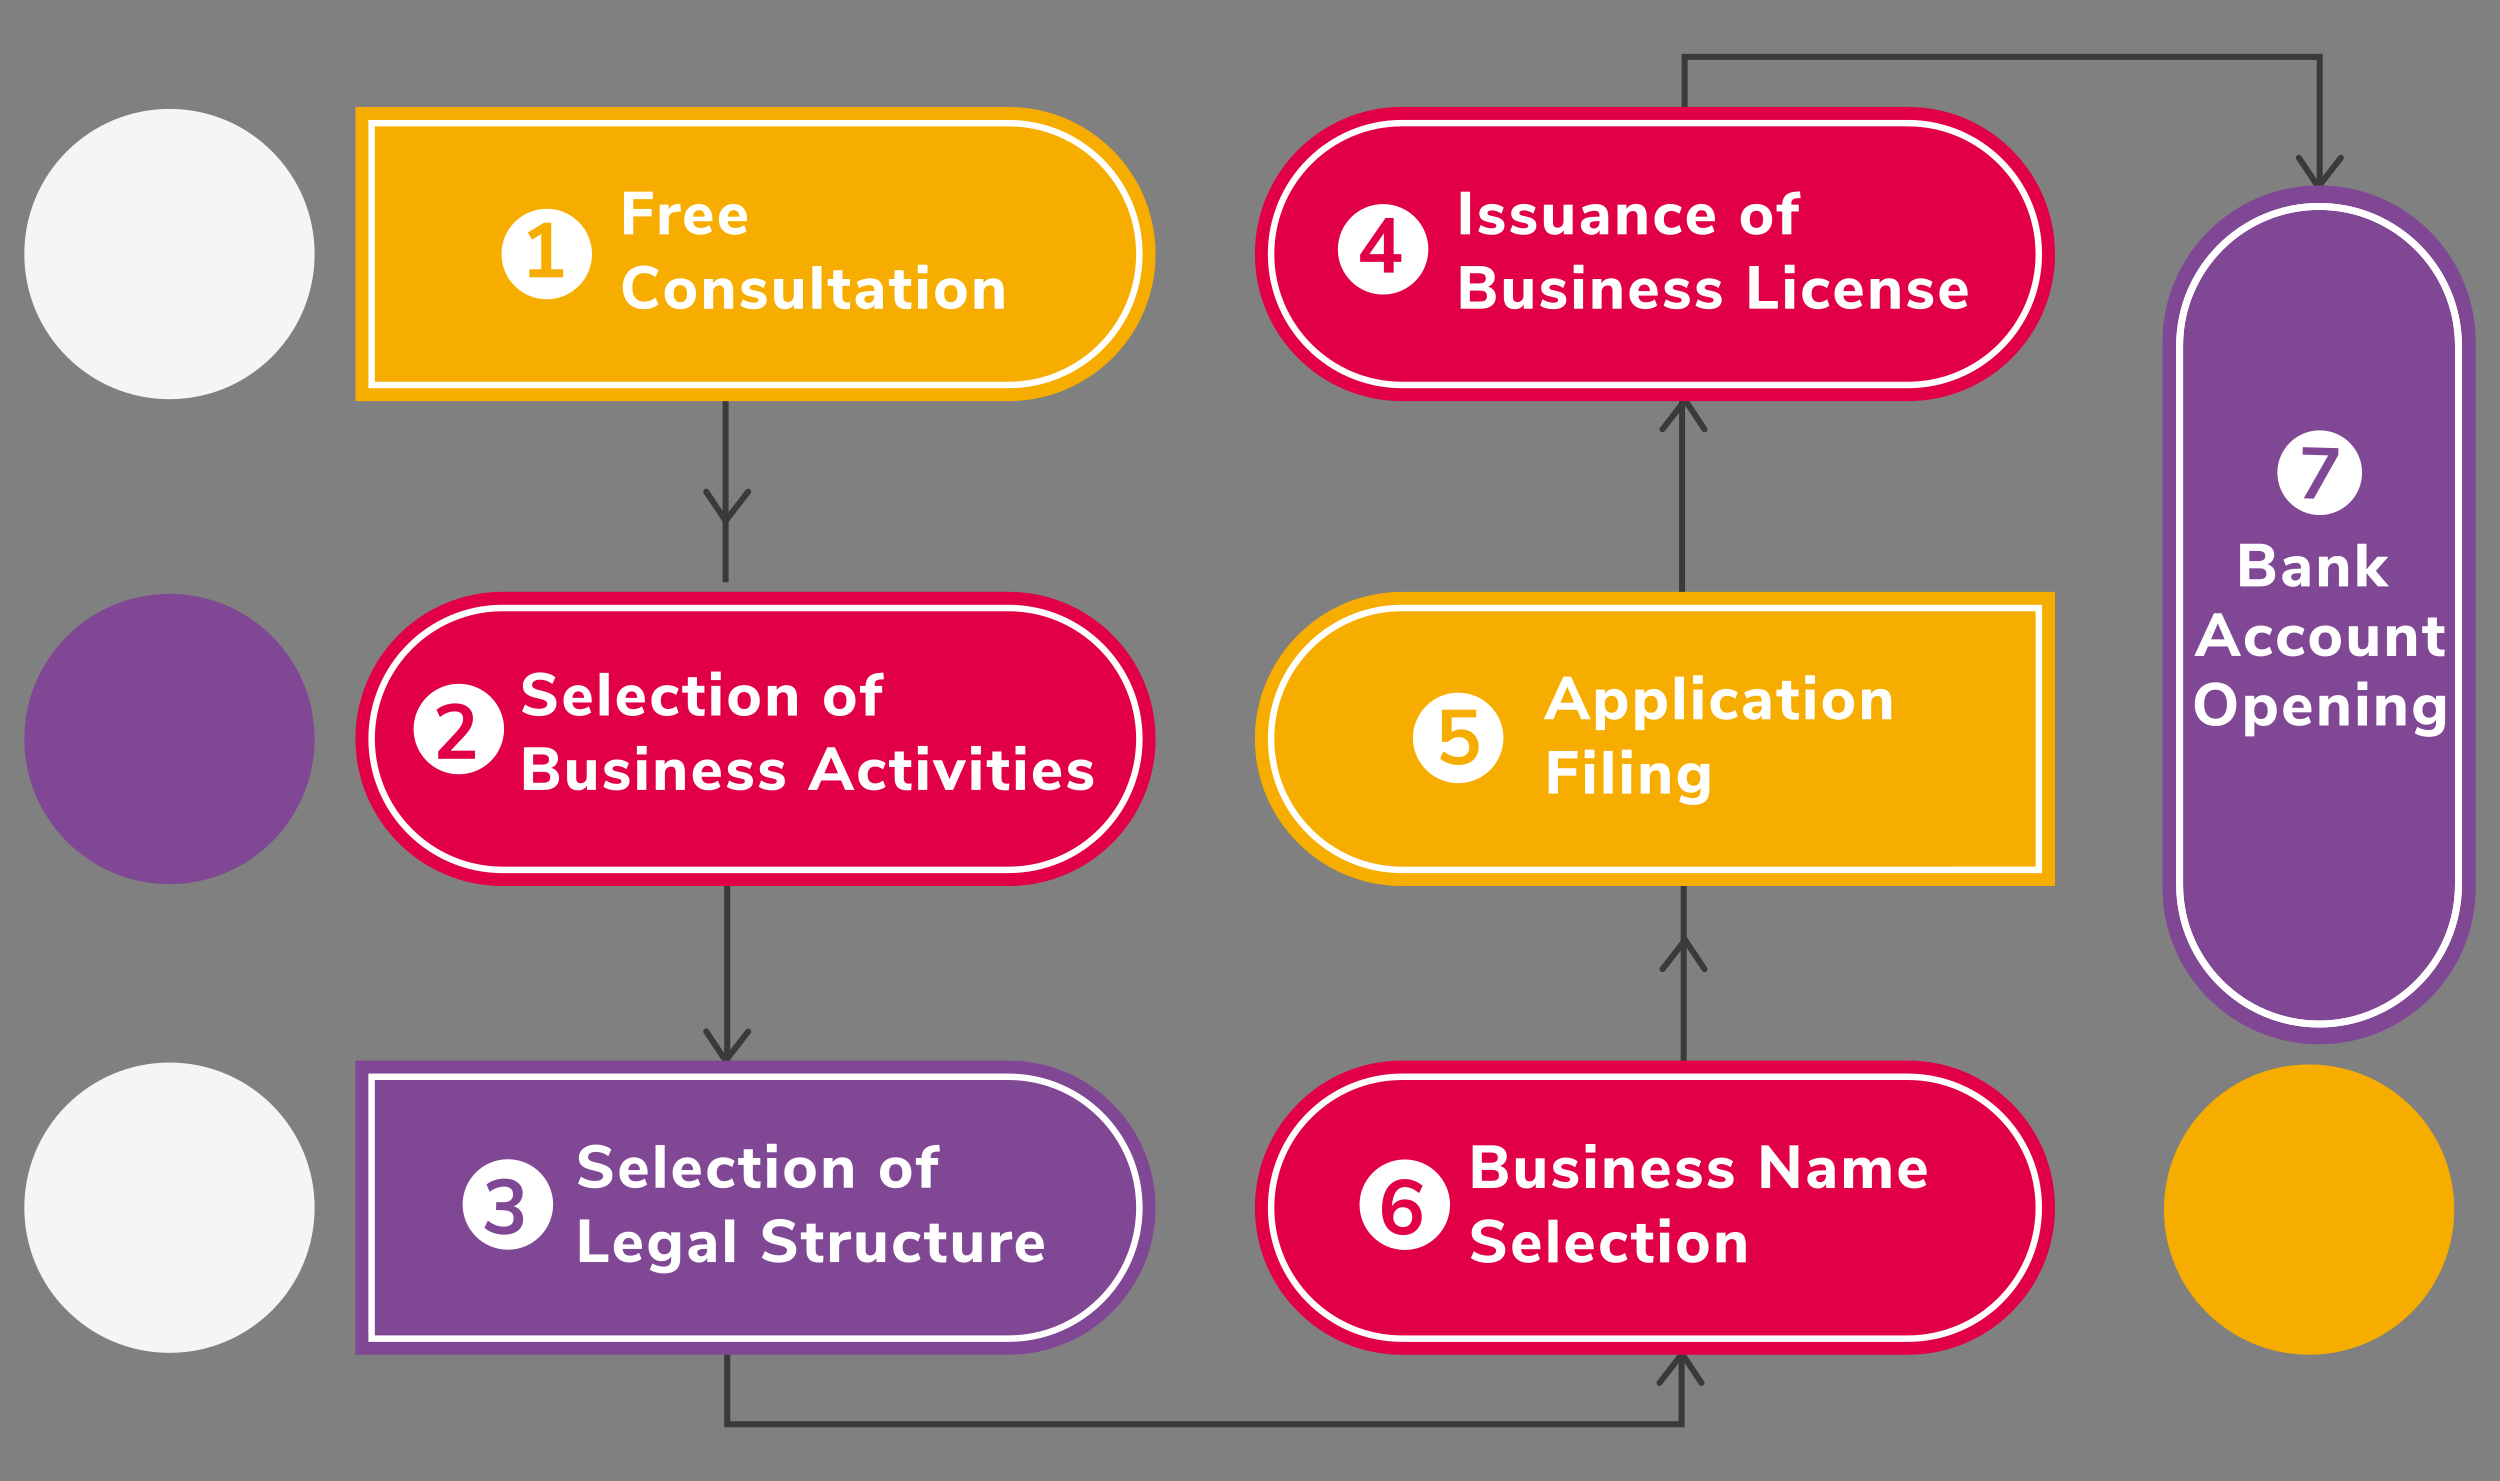 <svg xmlns="http://www.w3.org/2000/svg" xmlns:xlink="http://www.w3.org/1999/xlink" id="Layer_1" x="0px" y="0px" viewBox="0 0 906.12 536.84" style="enable-background:new 0 0 906.12 536.84;" xml:space="preserve">
<rect x="0" y="0" width="906.12" height="536.84" fill="#808080" stroke="none"/>
<style type="text/css">
	.st0{fill:#3A3A3A;}
	.st1{fill:#F6AD00;}
	.st2{fill:#FFFFFF;}
	.st3{fill:#E10045;}
	.st4{fill:#804894;}
	.st5{fill:#F5F5F5;}
</style>
<g>
	<g>
		<g>
			<rect x="261.89" y="132.51" class="st0" width="2.19" height="78.51"></rect>
		</g>
		<g>
			<rect x="262.48" y="308.25" class="st0" width="2.19" height="85.53"></rect>
		</g>
		<g>
			<rect x="608.56" y="132.51" class="st0" width="2.19" height="85.53"></rect>
		</g>
		<g>
			<rect x="609.15" y="308.25" class="st0" width="2.19" height="85.53"></rect>
		</g>
		<g>
			<polygon class="st0" points="610.59,517.32 262.48,517.32 262.48,486.94 264.68,486.94 264.68,515.13 608.39,515.13      608.39,486.94 610.59,486.94    "></polygon>
		</g>
		<g>
			<polygon class="st0" points="841.87,104.97 839.68,104.97 839.68,21.71 611.68,21.71 611.68,52.25 609.49,52.25 609.49,19.52      841.87,19.52    "></polygon>
		</g>
		<g>
			<path class="st0" d="M262.92,190.62l-7.87-11.81c-0.34-0.5-0.2-1.18,0.31-1.52c0.5-0.34,1.18-0.2,1.52,0.31l6.18,9.28l7.27-9.34     c0.37-0.48,1.06-0.56,1.53-0.2c0.48,0.37,0.56,1.06,0.2,1.53L262.92,190.62z"></path>
		</g>
		<g>
			<path class="st0" d="M262.92,386.29l-7.87-11.81c-0.34-0.5-0.2-1.18,0.31-1.52c0.5-0.34,1.18-0.2,1.52,0.31l6.18,9.28l7.27-9.34     c0.37-0.48,1.06-0.56,1.53-0.2c0.48,0.37,0.56,1.06,0.2,1.53L262.92,386.29z"></path>
		</g>
		<g>
			<path class="st0" d="M616.7,502.33c-0.35,0-0.7-0.18-0.91-0.49l-6.18-9.28l-7.27,9.34c-0.37,0.48-1.06,0.56-1.53,0.2     c-0.48-0.37-0.56-1.06-0.2-1.53l9.13-11.75l7.87,11.81c0.34,0.5,0.2,1.18-0.31,1.52C617.12,502.27,616.91,502.33,616.7,502.33z"></path>
		</g>
		<g>
			<path class="st0" d="M617.8,352.35c-0.35,0-0.7-0.18-0.91-0.49l-6.18-9.28l-7.27,9.34c-0.37,0.48-1.06,0.56-1.53,0.2     c-0.48-0.37-0.56-1.06-0.2-1.53l9.13-11.75l7.87,11.81c0.34,0.5,0.2,1.18-0.31,1.52C618.21,352.3,618.01,352.35,617.8,352.35z"></path>
		</g>
		<g>
			<path class="st0" d="M617.8,156.68c-0.35,0-0.7-0.18-0.91-0.49l-6.18-9.28l-7.27,9.34c-0.37,0.48-1.06,0.56-1.53,0.2     c-0.48-0.37-0.56-1.06-0.2-1.53l9.13-11.75l7.87,11.81c0.34,0.5,0.2,1.18-0.31,1.52C618.21,156.62,618.01,156.68,617.8,156.68z"></path>
		</g>
		<g>
			<path class="st0" d="M840.18,69.61l-7.87-11.81c-0.34-0.5-0.2-1.18,0.31-1.52c0.5-0.34,1.18-0.2,1.52,0.31l6.18,9.28l7.27-9.35     c0.37-0.48,1.06-0.56,1.53-0.2c0.48,0.37,0.56,1.06,0.2,1.53L840.18,69.61z"></path>
		</g>
	</g>
	<g>
		<g>
			<path class="st1" d="M365.51,145.39H128.83V38.77h236.68c29.44,0,53.32,23.86,53.32,53.32l0,0     C418.83,121.53,394.95,145.39,365.51,145.39z"></path>
		</g>
	</g>
	<g>
		<g>
			<path class="st2" d="M365.51,140.71H133.52V43.46h231.99c26.81,0,48.63,21.81,48.63,48.63S392.32,140.71,365.51,140.71z      M135.86,138.36h229.65c25.52,0,46.28-20.76,46.28-46.28S391.03,45.8,365.51,45.8H135.86V138.36z"></path>
		</g>
	</g>
	<g>
		<g>
			<path class="st3" d="M365.51,321.14H182.15c-29.44,0-53.32-23.86-53.32-53.32l0,0c0-29.44,23.86-53.32,53.32-53.32h183.36     c29.44,0,53.32,23.86,53.32,53.32l0,0C418.83,297.28,394.95,321.14,365.51,321.14z"></path>
		</g>
	</g>
	<g>
		<g>
			<path class="st2" d="M365.51,316.46H182.15c-26.81,0-48.63-21.81-48.63-48.63s21.81-48.63,48.63-48.63h183.36     c26.81,0,48.63,21.81,48.63,48.63S392.32,316.46,365.51,316.46z M182.15,221.55c-25.52,0-46.28,20.76-46.28,46.28     s20.76,46.28,46.28,46.28h183.36c25.52,0,46.28-20.76,46.28-46.28s-20.76-46.28-46.28-46.28L182.15,221.55L182.15,221.55z"></path>
		</g>
	</g>
	<g>
		<g>
			<path class="st3" d="M691.52,145.39H508.15c-29.44,0-53.32-23.86-53.32-53.32l0,0c0-29.44,23.86-53.32,53.32-53.32h183.36     c29.44,0,53.32,23.86,53.32,53.32l0,0C744.83,121.53,720.97,145.39,691.52,145.39z"></path>
		</g>
	</g>
	<g>
		<g>
			<path class="st2" d="M691.51,140.71H508.15c-26.81,0-48.62-21.81-48.62-48.62s21.81-48.63,48.62-48.63h183.36     c26.81,0,48.62,21.81,48.62,48.63S718.34,140.71,691.51,140.71z M508.15,45.8c-25.52,0-46.28,20.76-46.28,46.28     s20.76,46.28,46.28,46.28h183.36c25.52,0,46.28-20.76,46.28-46.28S717.03,45.8,691.51,45.8C691.51,45.8,508.15,45.8,508.15,45.8z     "></path>
		</g>
	</g>
	<g>
		<g>
			<path class="st4" d="M365.51,491.04H128.83V384.41h236.68c29.44,0,53.32,23.86,53.32,53.32l0,0     C418.83,467.17,394.95,491.04,365.51,491.04z"></path>
		</g>
	</g>
	<g>
		<g>
			<path class="st2" d="M365.51,486.36H133.52v-97.25h231.99c26.81,0,48.63,21.81,48.63,48.63     C414.13,464.54,392.32,486.36,365.51,486.36z M135.86,484.01h229.65c25.52,0,46.28-20.76,46.28-46.28s-20.76-46.28-46.28-46.28     H135.86V484.01z"></path>
		</g>
	</g>
	<g>
		<g>
			<path class="st1" d="M508.15,214.52h236.68v106.62H508.15c-29.44,0-53.32-23.86-53.32-53.32l0,0     C454.83,238.39,478.71,214.52,508.15,214.52z"></path>
		</g>
	</g>
	<g>
		<g>
			<path class="st2" d="M740.14,316.46H508.15c-26.81,0-48.62-21.81-48.62-48.63s21.81-48.63,48.62-48.63h231.99V316.46z      M508.15,221.55c-25.52,0-46.28,20.76-46.28,46.28s20.76,46.28,46.28,46.28H737.8v-92.56L508.15,221.55L508.15,221.55z"></path>
		</g>
	</g>
	<g>
		<g>
			<path class="st3" d="M691.52,491.04H508.15c-29.44,0-53.32-23.86-53.32-53.32l0,0c0-29.44,23.86-53.32,53.32-53.32h183.36     c29.44,0,53.32,23.86,53.32,53.32l0,0C744.83,467.17,720.97,491.04,691.52,491.04z"></path>
		</g>
	</g>
	<g>
		<g>
			<path class="st2" d="M691.51,486.36H508.15c-26.81,0-48.62-21.81-48.62-48.63s21.81-48.62,48.62-48.62h183.36     c26.81,0,48.62,21.81,48.62,48.62S718.34,486.36,691.51,486.36z M508.15,391.45c-25.52,0-46.28,20.76-46.28,46.28     s20.76,46.28,46.28,46.28h183.36c25.52,0,46.28-20.76,46.28-46.28s-20.76-46.28-46.28-46.28H508.15z"></path>
		</g>
	</g>
	<g>
		<circle class="st4" cx="61.42" cy="267.84" r="52.61"></circle>
	</g>
	<g>
		<circle class="st5" cx="61.42" cy="92.08" r="52.61"></circle>
	</g>
	<g>
		<circle class="st5" cx="61.42" cy="437.73" r="52.61"></circle>
	</g>
	<g>
		<g>
			<path class="st4" d="M783.77,321.73V123.98c0-31.36,25.42-56.77,56.77-56.77h0c31.36,0,56.77,25.42,56.77,56.77v197.76     c0,31.36-25.42,56.77-56.77,56.77l0,0C809.19,378.51,783.77,353.09,783.77,321.73z"></path>
		</g>
	</g>
	<g>
		<g>
			<path class="st2" d="M840.53,372.41c-28.55,0-51.78-23.23-51.78-51.78V125.35c0-28.55,23.23-51.78,51.78-51.78     s51.78,23.23,51.78,51.78v195.28C892.33,349.18,869.09,372.41,840.53,372.41z M840.53,76.07c-27.17,0-49.28,22.11-49.28,49.28     v195.28c0,27.17,22.11,49.28,49.28,49.28s49.28-22.11,49.28-49.28V125.35C889.83,98.18,867.72,76.07,840.53,76.07z"></path>
		</g>
	</g>
	<g>
		<g>
			<path class="st2" d="M840.53,372.41c-28.55,0-51.78-23.23-51.78-51.78V125.35c0-28.55,23.23-51.78,51.78-51.78     s51.78,23.23,51.78,51.78v195.28C892.33,349.18,869.09,372.41,840.53,372.41z M840.53,76.07c-27.17,0-49.28,22.11-49.28,49.28     v195.28c0,27.17,22.11,49.28,49.28,49.28s49.28-22.11,49.28-49.28V125.35C889.83,98.18,867.72,76.07,840.53,76.07z"></path>
		</g>
	</g>
	<g>
		<circle class="st1" cx="836.93" cy="438.42" r="52.61"></circle>
	</g>
	<g>
		<path class="st2" d="M823.93,205.9c0.49,0.65,0.73,1.45,0.73,2.4c0,1.3-0.48,2.33-1.44,3.09c-0.95,0.76-2.28,1.14-3.96,1.14h-7.34    v-15.46h7.12c1.61,0,2.88,0.36,3.83,1.07c0.94,0.71,1.41,1.7,1.41,2.94c0,0.8-0.22,1.51-0.65,2.12c-0.43,0.6-1.03,1.05-1.79,1.33    C822.74,204.79,823.44,205.24,823.93,205.9z M815.26,203.36h3.22c0.88,0,1.52-0.15,1.94-0.45c0.42-0.3,0.62-0.76,0.62-1.37    c0-0.65-0.21-1.12-0.62-1.41c-0.42-0.3-1.06-0.45-1.94-0.45h-3.22V203.36z M820.85,209.46c0.41-0.31,0.61-0.8,0.61-1.49    c0-0.69-0.21-1.19-0.61-1.51c-0.41-0.32-1.06-0.48-1.97-0.48h-3.62v3.95h3.62C819.77,209.92,820.43,209.76,820.85,209.46z"></path>
		<path class="st2" d="M835.99,202.64c0.77,0.76,1.15,1.94,1.15,3.53v6.36H834v-1.6c-0.22,0.56-0.58,0.99-1.1,1.3    c-0.52,0.32-1.11,0.47-1.8,0.47c-0.73,0-1.39-0.14-1.98-0.44c-0.59-0.3-1.06-0.7-1.4-1.23c-0.34-0.53-0.52-1.11-0.52-1.75    c0-0.79,0.2-1.41,0.6-1.86c0.41-0.45,1.05-0.78,1.94-0.99c0.89-0.21,2.12-0.31,3.66-0.31h0.57v-0.39c0-0.65-0.14-1.1-0.42-1.36    c-0.27-0.26-0.76-0.39-1.45-0.39c-0.53,0-1.11,0.1-1.75,0.28c-0.65,0.19-1.26,0.45-1.84,0.79l-0.88-2.21    c0.61-0.38,1.37-0.7,2.27-0.95s1.73-0.38,2.51-0.38C834.02,201.5,835.22,201.88,835.99,202.64z M833.39,209.78    c0.39-0.43,0.59-0.99,0.59-1.68v-0.37h-0.37c-1.18,0-2.02,0.1-2.49,0.29c-0.47,0.19-0.71,0.54-0.71,1.03    c0,0.39,0.13,0.72,0.41,0.99c0.27,0.26,0.61,0.39,1.02,0.39C832.47,210.42,832.99,210.2,833.39,209.78z"></path>
		<path class="st2" d="M850.12,202.63c0.62,0.76,0.94,1.89,0.94,3.41v6.49h-3.31v-6.34c0-0.73-0.13-1.26-0.41-1.6    c-0.27-0.34-0.69-0.5-1.26-0.5c-0.69,0-1.24,0.22-1.66,0.66c-0.42,0.44-0.62,1.02-0.62,1.75v6.03h-3.31v-10.76h3.22v1.53    c0.38-0.58,0.88-1.03,1.48-1.34c0.6-0.31,1.29-0.46,2.05-0.46C848.53,201.5,849.48,201.87,850.12,202.63z"></path>
		<path class="st2" d="M865.9,212.53h-4.06l-4.12-4.8v4.8h-3.31v-15.46h3.31v9.3l3.97-4.58h3.95l-4.52,5.13L865.9,212.53z"></path>
		<path class="st2" d="M808.91,237.74l-1.47-3.42h-7.19l-1.47,3.42h-3.44l7.1-15.46h2.74l7.1,15.46H808.91z M801.37,231.73h4.95    l-2.48-5.79L801.37,231.73z"></path>
		<path class="st2" d="M815.18,236.42c-1.01-1-1.51-2.35-1.51-4.06c0-1.13,0.24-2.12,0.72-2.97c0.48-0.85,1.16-1.51,2.04-1.98    c0.88-0.47,1.9-0.7,3.05-0.7c0.79,0,1.55,0.12,2.28,0.36c0.73,0.24,1.33,0.57,1.78,0.98l-0.88,2.26    c-0.43-0.34-0.89-0.59-1.39-0.78s-1-0.27-1.48-0.27c-0.87,0-1.53,0.25-2.01,0.77c-0.47,0.52-0.71,1.27-0.71,2.28    s0.24,1.78,0.71,2.29c0.47,0.52,1.14,0.78,2.01,0.78c0.48,0,0.98-0.09,1.48-0.27c0.5-0.19,0.96-0.44,1.39-0.78l0.88,2.28    c-0.48,0.41-1.1,0.73-1.84,0.96c-0.75,0.23-1.53,0.35-2.37,0.35C817.57,237.91,816.19,237.42,815.18,236.42z"></path>
		<path class="st2" d="M826.89,236.42c-1.01-1-1.51-2.35-1.51-4.06c0-1.13,0.24-2.12,0.72-2.97c0.48-0.85,1.16-1.51,2.04-1.98    c0.88-0.47,1.9-0.7,3.05-0.7c0.79,0,1.55,0.12,2.28,0.36c0.73,0.24,1.33,0.57,1.78,0.98l-0.88,2.26    c-0.43-0.34-0.89-0.59-1.39-0.78c-0.5-0.19-1-0.27-1.48-0.27c-0.87,0-1.53,0.25-2.01,0.77c-0.47,0.52-0.71,1.27-0.71,2.28    s0.24,1.78,0.71,2.29s1.14,0.78,2.01,0.78c0.48,0,0.98-0.09,1.48-0.27c0.5-0.19,0.96-0.44,1.39-0.78l0.88,2.28    c-0.48,0.41-1.1,0.73-1.84,0.96c-0.75,0.23-1.53,0.35-2.37,0.35C829.28,237.91,827.9,237.42,826.89,236.42z"></path>
		<path class="st2" d="M839.78,237.22c-0.87-0.46-1.52-1.11-1.99-1.95c-0.47-0.84-0.7-1.83-0.7-2.97s0.23-2.13,0.7-2.97    c0.47-0.84,1.13-1.49,1.99-1.94c0.87-0.45,1.86-0.68,3-0.68s2.14,0.23,3,0.68c0.87,0.45,1.52,1.1,1.99,1.94    c0.47,0.84,0.7,1.83,0.7,2.97s-0.23,2.13-0.7,2.97c-0.47,0.84-1.13,1.49-1.99,1.95c-0.87,0.46-1.86,0.69-3,0.69    S840.63,237.68,839.78,237.22z M845.19,232.3c0-1.04-0.21-1.81-0.62-2.32c-0.42-0.52-1.01-0.77-1.79-0.77    c-1.61,0-2.41,1.03-2.41,3.09s0.8,3.09,2.41,3.09S845.19,234.36,845.19,232.3z"></path>
		<path class="st2" d="M861.75,226.97v10.76h-3.22v-1.53c-0.34,0.56-0.78,0.98-1.33,1.27c-0.55,0.3-1.16,0.44-1.85,0.44    c-1.36,0-2.37-0.37-3.04-1.13c-0.67-0.76-1-1.89-1-3.41v-6.4h3.31v6.47c0,0.65,0.13,1.12,0.41,1.42c0.27,0.31,0.68,0.46,1.24,0.46    c0.65,0,1.16-0.22,1.57-0.66c0.41-0.44,0.6-1.02,0.6-1.73v-5.96H861.75z"></path>
		<path class="st2" d="M874.78,227.84c0.62,0.76,0.94,1.89,0.94,3.41v6.49h-3.31v-6.34c0-0.73-0.13-1.26-0.41-1.6    c-0.27-0.34-0.69-0.5-1.26-0.5c-0.69,0-1.24,0.22-1.66,0.66c-0.42,0.44-0.62,1.02-0.62,1.75v6.03h-3.31v-10.76h3.22v1.53    c0.38-0.58,0.88-1.03,1.48-1.34c0.6-0.31,1.29-0.46,2.05-0.46C873.2,226.71,874.15,227.08,874.78,227.84z"></path>
		<path class="st2" d="M886.1,235.41l-0.18,2.41c-0.43,0.05-0.84,0.09-1.27,0.09c-1.63,0-2.83-0.36-3.58-1.07    c-0.76-0.71-1.13-1.81-1.13-3.27v-4.12h-2.04v-2.48h2.04v-3.16h3.31v3.16h2.7v2.48h-2.7v4.1c0,1.28,0.6,1.93,1.8,1.93    C885.38,235.48,885.73,235.46,886.1,235.41z"></path>
		<path class="st2" d="M799.02,262.17c-1.13-0.65-2.01-1.57-2.62-2.76c-0.61-1.19-0.92-2.59-0.92-4.2s0.31-3,0.92-4.2    c0.61-1.19,1.49-2.1,2.62-2.75c1.13-0.65,2.47-0.96,4-0.96s2.87,0.32,4,0.96c1.13,0.65,2.01,1.56,2.62,2.75    c0.61,1.19,0.92,2.59,0.92,4.2s-0.31,3-0.92,4.2c-0.61,1.19-1.49,2.12-2.62,2.76c-1.13,0.65-2.47,0.98-4,0.98    S800.15,262.82,799.02,262.17z M806.06,259.14c0.73-0.91,1.11-2.21,1.11-3.92c0-1.71-0.36-3.01-1.1-3.91    c-0.73-0.9-1.74-1.35-3.05-1.35s-2.31,0.45-3.04,1.35c-0.72,0.9-1.09,2.2-1.09,3.91s0.36,3.01,1.1,3.92    c0.73,0.91,1.74,1.36,3.03,1.36S805.32,260.05,806.06,259.14z"></path>
		<path class="st2" d="M822.92,252.64c0.72,0.47,1.28,1.14,1.69,1.99c0.41,0.86,0.6,1.84,0.6,2.95c0,1.11-0.2,2.08-0.6,2.93    c-0.41,0.84-0.96,1.49-1.68,1.94s-1.55,0.68-2.48,0.68c-0.73,0-1.39-0.15-1.98-0.45c-0.59-0.3-1.05-0.72-1.37-1.26v5.48h-3.31    v-14.71h3.27v1.51c0.32-0.56,0.78-0.99,1.38-1.3c0.6-0.32,1.27-0.47,2.02-0.47C821.37,251.92,822.2,252.16,822.92,252.64z     M821.29,259.83c0.43-0.52,0.64-1.27,0.64-2.25c0-1-0.21-1.76-0.64-2.31c-0.43-0.55-1.02-0.82-1.8-0.82c-0.78,0-1.37,0.26-1.8,0.8    c-0.43,0.54-0.64,1.29-0.64,2.29c0,0.98,0.21,1.73,0.64,2.27c0.43,0.54,1.02,0.8,1.8,0.8    C820.27,260.6,820.86,260.34,821.29,259.83z"></path>
		<path class="st2" d="M837.79,258.19h-7.02c0.1,0.87,0.38,1.49,0.84,1.87c0.46,0.38,1.12,0.58,1.96,0.58    c0.56,0,1.11-0.09,1.66-0.27c0.55-0.19,1.05-0.44,1.5-0.78l0.88,2.21c-0.53,0.41-1.16,0.73-1.92,0.96s-1.51,0.35-2.27,0.35    c-1.81,0-3.24-0.5-4.29-1.5s-1.57-2.37-1.57-4.09c0-1.1,0.23-2.07,0.68-2.92s1.09-1.51,1.89-1.98c0.8-0.47,1.72-0.71,2.74-0.71    c1.5,0,2.7,0.49,3.58,1.47s1.33,2.31,1.33,3.99V258.19z M831.47,254.81c-0.37,0.41-0.6,0.99-0.69,1.74h4.23    c-0.04-0.78-0.24-1.36-0.58-1.75s-0.83-0.59-1.46-0.59C832.34,254.2,831.84,254.4,831.47,254.81z"></path>
		<path class="st2" d="M850.29,253.05c0.62,0.76,0.94,1.89,0.94,3.41v6.49h-3.31v-6.34c0-0.73-0.13-1.26-0.41-1.6    c-0.27-0.34-0.69-0.5-1.26-0.5c-0.69,0-1.24,0.22-1.66,0.66s-0.62,1.02-0.62,1.75v6.03h-3.31v-10.76h3.22v1.53    c0.38-0.58,0.88-1.03,1.48-1.34c0.6-0.31,1.29-0.46,2.05-0.46C848.7,251.92,849.65,252.3,850.29,253.05z"></path>
		<path class="st2" d="M854.48,247.01h3.55v3.09h-3.55V247.01z M854.59,262.95v-10.76h3.31v10.76H854.59L854.59,262.95z"></path>
		<path class="st2" d="M870.94,253.05c0.62,0.76,0.94,1.89,0.94,3.41v6.49h-3.31v-6.34c0-0.73-0.13-1.26-0.41-1.6    c-0.27-0.34-0.69-0.5-1.26-0.5c-0.69,0-1.24,0.22-1.66,0.66c-0.42,0.44-0.62,1.02-0.62,1.75v6.03h-3.31v-10.76h3.22v1.53    c0.38-0.58,0.88-1.03,1.48-1.34s1.29-0.46,2.05-0.46C869.35,251.92,870.31,252.3,870.94,253.05z"></path>
		<path class="st2" d="M886.21,252.19v9.6c0,1.74-0.49,3.06-1.49,3.95c-1,0.89-2.47,1.34-4.41,1.34c-0.96,0-1.89-0.12-2.77-0.35    c-0.89-0.23-1.67-0.56-2.33-0.99l0.88-2.28c1.39,0.76,2.77,1.14,4.14,1.14c1.81,0,2.72-0.85,2.72-2.56v-1.18    c-0.31,0.56-0.77,1-1.38,1.32s-1.3,0.48-2.06,0.48c-0.93,0-1.76-0.22-2.49-0.66c-0.72-0.44-1.29-1.06-1.7-1.87    s-0.61-1.75-0.61-2.82s0.21-2.01,0.61-2.82c0.41-0.81,0.98-1.44,1.7-1.89c0.72-0.45,1.56-0.67,2.49-0.67    c0.75,0,1.42,0.15,2.03,0.47c0.6,0.32,1.07,0.75,1.39,1.3v-1.51L886.21,252.19L886.21,252.19z M882.28,259.38    c0.43-0.49,0.65-1.19,0.65-2.08s-0.22-1.59-0.65-2.09c-0.43-0.5-1.03-0.76-1.81-0.76c-0.78,0-1.38,0.25-1.82,0.76    c-0.44,0.5-0.66,1.21-0.66,2.09c0,0.88,0.22,1.57,0.66,2.07c0.44,0.5,1.04,0.76,1.82,0.76    C881.25,260.12,881.85,259.87,882.28,259.38z"></path>
	</g>
	<g>
		<g>
			<path class="st2" d="M226.16,84.94V69.48h10.44v2.7h-7.06v3.55h6.62v2.7h-6.62v6.51H226.16z"></path>
			<path class="st2" d="M246.79,76.63l-1.86,0.2c-0.92,0.09-1.57,0.35-1.95,0.78c-0.38,0.43-0.57,1.01-0.57,1.72v5.61h-3.31V74.17     h3.18v1.82c0.54-1.24,1.66-1.92,3.35-2.04l0.96-0.07L246.79,76.63z"></path>
			<path class="st2" d="M258.22,80.18h-7.02c0.1,0.87,0.38,1.49,0.84,1.87c0.46,0.38,1.12,0.58,1.96,0.58     c0.56,0,1.11-0.09,1.66-0.27c0.55-0.19,1.05-0.44,1.5-0.78l0.88,2.21c-0.53,0.41-1.16,0.73-1.92,0.96     c-0.76,0.23-1.51,0.35-2.27,0.35c-1.81,0-3.24-0.5-4.29-1.5c-1.04-1-1.57-2.37-1.57-4.09c0-1.1,0.23-2.07,0.68-2.92     c0.45-0.84,1.09-1.51,1.89-1.98s1.72-0.71,2.74-0.71c1.5,0,2.7,0.49,3.58,1.47s1.33,2.31,1.33,3.99V80.18z M251.89,76.79     c-0.37,0.41-0.6,0.99-0.69,1.74h4.23c-0.04-0.78-0.24-1.36-0.58-1.75c-0.34-0.39-0.83-0.59-1.46-0.59     C252.77,76.19,252.27,76.39,251.89,76.79z"></path>
			<path class="st2" d="M270.78,80.18h-7.02c0.1,0.87,0.38,1.49,0.84,1.87c0.46,0.38,1.12,0.58,1.96,0.58     c0.56,0,1.11-0.09,1.66-0.27c0.55-0.19,1.05-0.44,1.5-0.78l0.88,2.21c-0.53,0.41-1.16,0.73-1.92,0.96     c-0.76,0.23-1.51,0.35-2.27,0.35c-1.81,0-3.24-0.5-4.29-1.5c-1.04-1-1.57-2.37-1.57-4.09c0-1.1,0.23-2.07,0.68-2.92     c0.45-0.84,1.09-1.51,1.89-1.98c0.8-0.47,1.72-0.71,2.74-0.71c1.5,0,2.7,0.49,3.58,1.47s1.33,2.31,1.33,3.99V80.18z      M264.46,76.79c-0.37,0.41-0.6,0.99-0.69,1.74H268c-0.04-0.78-0.24-1.36-0.58-1.75c-0.34-0.39-0.83-0.59-1.46-0.59     C265.33,76.19,264.83,76.39,264.46,76.79z"></path>
			<path class="st2" d="M229.32,111.1c-1.16-0.66-2.05-1.59-2.67-2.78c-0.62-1.19-0.93-2.59-0.93-4.17s0.31-2.97,0.93-4.17     c0.62-1.19,1.51-2.13,2.67-2.77s2.52-0.98,4.09-0.98c1.02,0,2.01,0.15,2.94,0.47c0.93,0.32,1.7,0.75,2.3,1.3l-1.1,2.43     c-0.67-0.52-1.34-0.89-2.01-1.12c-0.67-0.23-1.36-0.35-2.07-0.35c-1.37,0-2.43,0.44-3.17,1.32c-0.73,0.88-1.11,2.16-1.11,3.86     c0,1.7,0.37,2.98,1.11,3.87s1.8,1.33,3.17,1.33c0.71,0,1.4-0.12,2.07-0.35c0.67-0.23,1.34-0.6,2.01-1.12l1.1,2.43     c-0.6,0.56-1.37,0.99-2.3,1.3c-0.93,0.32-1.92,0.47-2.94,0.47C231.85,112.09,230.49,111.76,229.32,111.1z"></path>
			<path class="st2" d="M243.59,111.37c-0.87-0.46-1.52-1.11-1.99-1.95c-0.47-0.84-0.7-1.83-0.7-2.97s0.23-2.13,0.7-2.97     c0.47-0.84,1.13-1.49,1.99-1.94c0.87-0.45,1.86-0.68,3-0.68c1.14,0,2.14,0.23,3,0.68c0.87,0.45,1.52,1.1,1.99,1.94     c0.47,0.84,0.7,1.83,0.7,2.97s-0.23,2.13-0.7,2.97c-0.47,0.84-1.13,1.49-1.99,1.95c-0.87,0.46-1.86,0.69-3,0.69     C245.45,112.07,244.44,111.84,243.59,111.37z M249,106.45c0-1.04-0.21-1.81-0.62-2.32s-1.01-0.77-1.79-0.77     c-1.61,0-2.41,1.03-2.41,3.09c0,2.06,0.8,3.09,2.41,3.09C248.2,109.54,249,108.51,249,106.45z"></path>
			<path class="st2" d="M264.8,101.99c0.62,0.76,0.94,1.89,0.94,3.41v6.49h-3.31v-6.34c0-0.73-0.13-1.26-0.41-1.6     c-0.27-0.34-0.69-0.5-1.26-0.5c-0.69,0-1.24,0.22-1.66,0.66c-0.42,0.44-0.61,1.02-0.61,1.75v6.03h-3.31v-10.76h3.22v1.53     c0.38-0.58,0.88-1.03,1.48-1.34c0.6-0.31,1.29-0.46,2.05-0.46C263.22,100.86,264.17,101.24,264.8,101.99z"></path>
			<path class="st2" d="M270.51,111.73c-0.82-0.23-1.53-0.55-2.14-0.98l0.88-2.28c0.58,0.39,1.23,0.7,1.93,0.92     c0.7,0.22,1.41,0.33,2.13,0.33c0.52,0,0.91-0.09,1.19-0.25c0.28-0.16,0.43-0.39,0.43-0.69c0-0.26-0.1-0.47-0.3-0.61     c-0.2-0.14-0.57-0.27-1.11-0.39l-1.75-0.39c-1.04-0.23-1.8-0.59-2.29-1.09s-0.73-1.16-0.73-2.01c0-0.67,0.2-1.26,0.58-1.78     c0.38-0.52,0.93-0.91,1.64-1.21c0.71-0.3,1.51-0.44,2.42-0.44c0.78,0,1.52,0.12,2.26,0.35s1.39,0.56,1.97,0.99l-0.88,2.19     c-1.14-0.79-2.27-1.18-3.38-1.18c-0.52,0-0.91,0.09-1.21,0.26c-0.3,0.18-0.44,0.43-0.44,0.75c0,0.23,0.09,0.42,0.26,0.55     c0.18,0.13,0.48,0.25,0.92,0.37l1.82,0.42c1.1,0.25,1.9,0.62,2.4,1.13c0.5,0.5,0.76,1.18,0.76,2.05c0,1.04-0.42,1.85-1.24,2.44     s-1.96,0.89-3.41,0.89C272.25,112.07,271.34,111.94,270.51,111.73z"></path>
			<path class="st2" d="M291.02,101.13v10.76h-3.22v-1.53c-0.34,0.56-0.78,0.98-1.33,1.27s-1.16,0.44-1.85,0.44     c-1.36,0-2.37-0.37-3.04-1.13c-0.67-0.76-1-1.89-1-3.41v-6.4h3.31v6.47c0,0.65,0.13,1.12,0.41,1.42     c0.27,0.31,0.68,0.46,1.24,0.46c0.65,0,1.16-0.22,1.57-0.66c0.41-0.44,0.6-1.02,0.6-1.73v-5.96     C287.71,101.13,291.02,101.13,291.02,101.13z"></path>
			<path class="st2" d="M294.44,111.89V96.43h3.31v15.46H294.44z"></path>
			<path class="st2" d="M308.18,109.57l-0.18,2.41c-0.43,0.05-0.84,0.09-1.27,0.09c-1.63,0-2.83-0.36-3.58-1.07     c-0.76-0.71-1.13-1.81-1.13-3.27v-4.12h-2.04v-2.48h2.04v-3.16h3.31v3.16h2.7v2.48h-2.7v4.1c0,1.28,0.6,1.93,1.8,1.93     C307.47,109.63,307.82,109.61,308.18,109.57z"></path>
			<path class="st2" d="M318.87,102c0.77,0.76,1.15,1.94,1.15,3.53v6.36h-3.13v-1.6c-0.22,0.56-0.58,0.99-1.1,1.3     c-0.52,0.32-1.11,0.47-1.8,0.47c-0.73,0-1.39-0.14-1.98-0.44s-1.06-0.7-1.4-1.23c-0.34-0.53-0.52-1.11-0.52-1.75     c0-0.79,0.2-1.41,0.6-1.86c0.41-0.45,1.05-0.78,1.94-0.99c0.89-0.21,2.12-0.31,3.66-0.31h0.57v-0.39c0-0.65-0.14-1.1-0.42-1.36     c-0.27-0.26-0.76-0.39-1.45-0.39c-0.53,0-1.11,0.1-1.75,0.28s-1.26,0.45-1.84,0.79l-0.88-2.21c0.61-0.38,1.37-0.7,2.27-0.95     c0.9-0.25,1.73-0.38,2.51-0.38C316.92,100.86,318.1,101.24,318.87,102z M316.27,109.14c0.39-0.43,0.59-0.99,0.59-1.68v-0.37     h-0.37c-1.18,0-2.02,0.1-2.49,0.28c-0.47,0.19-0.71,0.54-0.71,1.03c0,0.39,0.13,0.72,0.41,0.99c0.27,0.26,0.61,0.39,1.02,0.39     C315.36,109.79,315.88,109.57,316.27,109.14z"></path>
			<path class="st2" d="M330.39,109.57l-0.18,2.41c-0.43,0.05-0.84,0.09-1.27,0.09c-1.63,0-2.83-0.36-3.58-1.07     c-0.76-0.71-1.13-1.81-1.13-3.27v-4.12h-2.04v-2.48h2.04v-3.16h3.31v3.16h2.7v2.48h-2.7v4.1c0,1.28,0.6,1.93,1.8,1.93     C329.68,109.63,330.03,109.61,330.39,109.57z"></path>
			<path class="st2" d="M332.63,95.95h3.55v3.09h-3.55V95.95z M332.73,111.89v-10.76h3.31v10.76H332.73z"></path>
			<path class="st2" d="M341.64,111.37c-0.87-0.46-1.52-1.11-1.99-1.95c-0.47-0.84-0.7-1.83-0.7-2.97s0.23-2.13,0.7-2.97     c0.47-0.84,1.13-1.49,1.99-1.94c0.87-0.45,1.86-0.68,3-0.68c1.14,0,2.14,0.23,3,0.68c0.87,0.45,1.52,1.1,1.99,1.94     c0.47,0.84,0.7,1.83,0.7,2.97s-0.23,2.13-0.7,2.97c-0.47,0.84-1.13,1.49-1.99,1.95c-0.87,0.46-1.86,0.69-3,0.69     C343.5,112.07,342.5,111.84,341.64,111.37z M347.05,106.45c0-1.04-0.21-1.81-0.62-2.32c-0.42-0.52-1.01-0.77-1.79-0.77     c-1.61,0-2.41,1.03-2.41,3.09c0,2.06,0.8,3.09,2.41,3.09S347.05,108.51,347.05,106.45z"></path>
			<path class="st2" d="M362.86,101.99c0.62,0.76,0.94,1.89,0.94,3.41v6.49h-3.31v-6.34c0-0.73-0.13-1.26-0.41-1.6     c-0.27-0.34-0.69-0.5-1.26-0.5c-0.69,0-1.24,0.22-1.66,0.66s-0.62,1.02-0.62,1.75v6.03h-3.31v-10.76h3.22v1.53     c0.38-0.58,0.88-1.03,1.48-1.34c0.6-0.31,1.29-0.46,2.05-0.46C361.28,100.86,362.23,101.24,362.86,101.99z"></path>
		</g>
		<g>
			<g>
				<circle class="st2" cx="198.17" cy="92.08" r="16.4"></circle>
			</g>
			<g>
				<path class="st1" d="M199.79,97.6h4.3v2.93h-12.23V97.6h4.31V84.83l-3.4,2.05l-1.44-2.64l5.88-3.54h2.59L199.79,97.6      L199.79,97.6z"></path>
			</g>
		</g>
	</g>
	<g>
		<g>
			<path class="st2" d="M529.42,84.94V69.48h3.42v15.46H529.42z"></path>
			<path class="st2" d="M537.93,84.77c-0.82-0.23-1.53-0.55-2.14-0.98l0.88-2.28c0.58,0.39,1.23,0.7,1.93,0.92     c0.7,0.22,1.41,0.33,2.13,0.33c0.52,0,0.91-0.09,1.19-0.25c0.28-0.16,0.43-0.39,0.43-0.69c0-0.26-0.1-0.47-0.3-0.61     c-0.2-0.14-0.57-0.27-1.11-0.39l-1.75-0.39c-1.04-0.23-1.8-0.59-2.29-1.09c-0.49-0.49-0.73-1.16-0.73-2.01     c0-0.67,0.2-1.26,0.58-1.78c0.38-0.52,0.93-0.91,1.64-1.21c0.71-0.3,1.51-0.44,2.42-0.44c0.78,0,1.52,0.12,2.26,0.35     c0.73,0.23,1.39,0.56,1.97,0.99l-0.88,2.19c-1.14-0.79-2.27-1.18-3.38-1.18c-0.52,0-0.91,0.09-1.21,0.26     c-0.3,0.18-0.44,0.43-0.44,0.75c0,0.23,0.09,0.42,0.26,0.55c0.18,0.13,0.48,0.25,0.92,0.37l1.82,0.42c1.1,0.25,1.9,0.62,2.4,1.13     s0.76,1.18,0.76,2.05c0,1.04-0.42,1.85-1.24,2.44c-0.82,0.59-1.96,0.89-3.41,0.89C539.68,85.11,538.77,85,537.93,84.77z"></path>
			<path class="st2" d="M549.49,84.77c-0.82-0.23-1.53-0.55-2.14-0.98l0.88-2.28c0.58,0.39,1.23,0.7,1.93,0.92     c0.7,0.22,1.41,0.33,2.13,0.33c0.52,0,0.91-0.09,1.19-0.25c0.29-0.16,0.43-0.39,0.43-0.69c0-0.26-0.1-0.47-0.3-0.61     c-0.2-0.14-0.57-0.27-1.11-0.39l-1.75-0.39c-1.04-0.23-1.8-0.59-2.29-1.09c-0.49-0.49-0.73-1.16-0.73-2.01     c0-0.67,0.2-1.26,0.58-1.78c0.38-0.52,0.93-0.91,1.64-1.21c0.71-0.3,1.51-0.44,2.42-0.44c0.78,0,1.52,0.12,2.26,0.35     c0.73,0.23,1.39,0.56,1.97,0.99l-0.88,2.19c-1.14-0.79-2.27-1.18-3.38-1.18c-0.52,0-0.91,0.09-1.21,0.26     c-0.3,0.18-0.44,0.43-0.44,0.75c0,0.23,0.09,0.42,0.26,0.55c0.18,0.13,0.48,0.25,0.92,0.37l1.82,0.42c1.1,0.25,1.9,0.62,2.4,1.13     s0.76,1.18,0.76,2.05c0,1.04-0.42,1.85-1.24,2.44c-0.82,0.59-1.96,0.89-3.41,0.89C551.23,85.11,550.32,85,549.49,84.77z"></path>
			<path class="st2" d="M570,74.17v10.76h-3.22V83.4c-0.34,0.56-0.78,0.98-1.33,1.27c-0.55,0.3-1.16,0.44-1.85,0.44     c-1.36,0-2.37-0.37-3.04-1.13c-0.67-0.76-1-1.89-1-3.41v-6.4h3.31v6.47c0,0.65,0.13,1.12,0.41,1.42s0.68,0.46,1.24,0.46     c0.65,0,1.16-0.22,1.57-0.66c0.41-0.44,0.6-1.02,0.6-1.73v-5.96C566.68,74.17,570,74.17,570,74.17z"></path>
			<path class="st2" d="M581.76,75.05c0.77,0.76,1.15,1.94,1.15,3.53v6.36h-3.14v-1.6c-0.22,0.56-0.58,0.99-1.1,1.3     c-0.52,0.32-1.11,0.47-1.8,0.47c-0.73,0-1.39-0.14-1.98-0.44c-0.59-0.3-1.06-0.7-1.4-1.23c-0.34-0.53-0.52-1.11-0.52-1.75     c0-0.79,0.2-1.41,0.6-1.86c0.41-0.45,1.05-0.78,1.94-0.99c0.89-0.21,2.12-0.31,3.66-0.31h0.57v-0.39c0-0.65-0.14-1.1-0.42-1.36     c-0.27-0.26-0.76-0.39-1.45-0.39c-0.53,0-1.11,0.1-1.75,0.29c-0.65,0.19-1.26,0.45-1.84,0.79l-0.88-2.21     c0.61-0.38,1.37-0.7,2.27-0.95c0.9-0.25,1.73-0.38,2.51-0.38C579.81,73.91,580.99,74.29,581.76,75.05z M579.16,82.18     c0.39-0.43,0.59-0.99,0.59-1.68v-0.37h-0.37c-1.18,0-2.02,0.1-2.49,0.28c-0.47,0.19-0.71,0.54-0.71,1.03     c0,0.39,0.13,0.72,0.41,0.99c0.27,0.26,0.61,0.39,1.02,0.39C578.25,82.83,578.76,82.61,579.16,82.18z"></path>
			<path class="st2" d="M595.89,75.04c0.62,0.76,0.94,1.89,0.94,3.41v6.49h-3.31V78.6c0-0.73-0.13-1.26-0.41-1.6     c-0.27-0.34-0.69-0.5-1.26-0.5c-0.69,0-1.24,0.22-1.66,0.66c-0.42,0.44-0.62,1.02-0.62,1.75v6.03h-3.31V74.17h3.22v1.53     c0.38-0.58,0.88-1.03,1.48-1.34c0.6-0.31,1.29-0.46,2.05-0.46C594.31,73.91,595.26,74.28,595.89,75.04z"></path>
			<path class="st2" d="M601.17,83.62c-1.01-1-1.51-2.35-1.51-4.06c0-1.13,0.24-2.12,0.72-2.97c0.48-0.85,1.16-1.51,2.04-1.98     s1.9-0.7,3.05-0.7c0.79,0,1.55,0.12,2.28,0.36c0.73,0.24,1.33,0.57,1.78,0.98l-0.88,2.26c-0.43-0.34-0.89-0.59-1.39-0.78     c-0.5-0.19-1-0.27-1.48-0.27c-0.87,0-1.53,0.25-2.01,0.77c-0.47,0.52-0.71,1.27-0.71,2.28c0,1.01,0.24,1.78,0.71,2.29     c0.47,0.52,1.14,0.78,2.01,0.78c0.48,0,0.98-0.09,1.48-0.27c0.5-0.19,0.96-0.44,1.39-0.78l0.88,2.28     c-0.48,0.41-1.1,0.73-1.84,0.96s-1.53,0.35-2.37,0.35C603.56,85.11,602.18,84.62,601.17,83.62z"></path>
			<path class="st2" d="M621.58,80.18h-7.02c0.1,0.87,0.38,1.49,0.84,1.87s1.12,0.58,1.96,0.58c0.56,0,1.11-0.09,1.66-0.27     c0.55-0.19,1.05-0.44,1.5-0.78l0.88,2.21c-0.53,0.41-1.16,0.73-1.92,0.96c-0.76,0.23-1.51,0.35-2.27,0.35     c-1.81,0-3.24-0.5-4.29-1.5c-1.04-1-1.57-2.37-1.57-4.09c0-1.1,0.23-2.07,0.68-2.92c0.45-0.84,1.09-1.51,1.89-1.98     s1.72-0.71,2.74-0.71c1.5,0,2.7,0.49,3.58,1.47s1.33,2.31,1.33,3.99V80.18z M615.26,76.79c-0.37,0.41-0.6,0.99-0.69,1.74h4.23     c-0.04-0.78-0.24-1.36-0.58-1.75c-0.34-0.39-0.83-0.59-1.46-0.59C616.13,76.19,615.63,76.39,615.26,76.79z"></path>
			<path class="st2" d="M633.62,84.42c-0.87-0.46-1.52-1.11-1.99-1.95c-0.47-0.84-0.7-1.83-0.7-2.97s0.23-2.13,0.7-2.97     c0.47-0.84,1.13-1.49,1.99-1.94c0.87-0.45,1.86-0.68,3-0.68c1.14,0,2.14,0.23,3,0.68c0.87,0.45,1.52,1.1,1.99,1.94     c0.47,0.84,0.7,1.83,0.7,2.97s-0.23,2.13-0.7,2.97c-0.47,0.84-1.13,1.49-1.99,1.95c-0.87,0.46-1.86,0.69-3,0.69     C635.48,85.11,634.48,84.88,633.62,84.42z M639.03,79.5c0-1.04-0.21-1.81-0.62-2.32s-1.01-0.77-1.79-0.77     c-1.61,0-2.41,1.03-2.41,3.09c0,2.06,0.8,3.09,2.41,3.09C638.23,82.59,639.03,81.56,639.03,79.5z"></path>
			<path class="st2" d="M649.27,74.17h2.7v2.48h-2.7v8.29h-3.31v-8.29h-2.04v-2.48h2.04c0.03-1.52,0.47-2.66,1.33-3.43     c0.85-0.77,2.16-1.21,3.91-1.3l1.21-0.07l0.2,2.43l-1.03,0.04c-0.84,0.03-1.45,0.19-1.79,0.47c-0.34,0.28-0.52,0.76-0.52,1.41     V74.17z"></path>
			<path class="st2" d="M541.42,105.26c0.49,0.65,0.73,1.45,0.73,2.4c0,1.3-0.48,2.33-1.44,3.09s-2.28,1.14-3.96,1.14h-7.34V96.43     h7.12c1.61,0,2.88,0.36,3.83,1.07c0.94,0.71,1.41,1.7,1.41,2.94c0,0.8-0.22,1.51-0.65,2.12c-0.43,0.6-1.03,1.05-1.79,1.33     C540.25,104.15,540.94,104.6,541.42,105.26z M532.75,102.73h3.22c0.88,0,1.52-0.15,1.94-0.45c0.42-0.3,0.62-0.76,0.62-1.37     c0-0.65-0.21-1.12-0.62-1.41c-0.42-0.3-1.06-0.45-1.94-0.45h-3.22V102.73z M538.34,108.82c0.41-0.31,0.61-0.8,0.61-1.49     s-0.21-1.19-0.61-1.51c-0.41-0.32-1.06-0.48-1.97-0.48h-3.62v3.95h3.62C537.28,109.28,537.93,109.13,538.34,108.82z"></path>
			<path class="st2" d="M555.5,101.13v10.76h-3.22v-1.53c-0.34,0.56-0.78,0.98-1.33,1.27c-0.55,0.3-1.16,0.44-1.85,0.44     c-1.36,0-2.37-0.37-3.04-1.13c-0.67-0.76-1-1.89-1-3.41v-6.4h3.31v6.47c0,0.65,0.13,1.12,0.41,1.42     c0.27,0.31,0.68,0.46,1.24,0.46c0.65,0,1.16-0.22,1.57-0.66c0.41-0.44,0.6-1.02,0.6-1.73v-5.96     C552.19,101.13,555.5,101.13,555.5,101.13z"></path>
			<path class="st2" d="M560.34,111.73c-0.82-0.23-1.53-0.55-2.14-0.98l0.88-2.28c0.58,0.39,1.23,0.7,1.93,0.92     c0.7,0.22,1.41,0.33,2.13,0.33c0.52,0,0.91-0.09,1.19-0.25c0.28-0.16,0.43-0.39,0.43-0.69c0-0.26-0.1-0.47-0.3-0.61     c-0.2-0.14-0.57-0.27-1.11-0.39l-1.75-0.39c-1.04-0.23-1.8-0.59-2.29-1.09c-0.49-0.49-0.73-1.16-0.73-2.01     c0-0.67,0.2-1.26,0.58-1.78s0.93-0.91,1.64-1.21c0.71-0.3,1.51-0.44,2.42-0.44c0.78,0,1.52,0.12,2.26,0.35s1.39,0.56,1.97,0.99     l-0.88,2.19c-1.14-0.79-2.27-1.18-3.38-1.18c-0.52,0-0.91,0.09-1.21,0.26c-0.3,0.18-0.44,0.43-0.44,0.75     c0,0.23,0.09,0.42,0.26,0.55c0.18,0.13,0.48,0.25,0.92,0.37l1.82,0.42c1.1,0.25,1.9,0.62,2.4,1.13c0.5,0.5,0.76,1.18,0.76,2.05     c0,1.04-0.42,1.85-1.24,2.44c-0.82,0.59-1.96,0.89-3.41,0.89C562.08,112.07,561.17,111.94,560.34,111.73z"></path>
			<path class="st2" d="M570.37,95.95h3.55v3.09h-3.55V95.95z M570.48,111.89v-10.76h3.31v10.76H570.48z"></path>
			<path class="st2" d="M586.83,101.99c0.62,0.76,0.94,1.89,0.94,3.41v6.49h-3.31v-6.34c0-0.73-0.13-1.26-0.41-1.6     c-0.27-0.34-0.69-0.5-1.26-0.5c-0.69,0-1.24,0.22-1.66,0.66c-0.42,0.44-0.62,1.02-0.62,1.75v6.03h-3.31v-10.76h3.22v1.53     c0.38-0.58,0.88-1.03,1.48-1.34c0.6-0.31,1.29-0.46,2.05-0.46C585.25,100.86,586.21,101.24,586.83,101.99z"></path>
			<path class="st2" d="M600.82,107.13h-7.02c0.1,0.87,0.38,1.49,0.84,1.87c0.46,0.38,1.12,0.58,1.96,0.58     c0.56,0,1.11-0.09,1.66-0.27c0.55-0.19,1.05-0.44,1.5-0.78l0.88,2.21c-0.53,0.41-1.16,0.73-1.92,0.96     c-0.76,0.23-1.51,0.35-2.27,0.35c-1.81,0-3.24-0.5-4.29-1.5c-1.04-1-1.57-2.37-1.57-4.09c0-1.1,0.23-2.07,0.68-2.92     c0.45-0.84,1.09-1.51,1.89-1.98c0.8-0.47,1.72-0.71,2.74-0.71c1.5,0,2.7,0.49,3.58,1.47c0.89,0.98,1.33,2.31,1.33,3.99V107.13z      M594.49,103.75c-0.37,0.41-0.6,0.99-0.69,1.74h4.23c-0.04-0.78-0.24-1.36-0.58-1.75c-0.34-0.39-0.83-0.59-1.46-0.59     C595.37,103.14,594.87,103.34,594.49,103.75z"></path>
			<path class="st2" d="M605.1,111.73c-0.82-0.23-1.53-0.55-2.14-0.98l0.88-2.28c0.58,0.39,1.23,0.7,1.93,0.92     c0.7,0.22,1.41,0.33,2.13,0.33c0.52,0,0.91-0.09,1.19-0.25c0.29-0.16,0.43-0.39,0.43-0.69c0-0.26-0.1-0.47-0.3-0.61     c-0.2-0.14-0.57-0.27-1.11-0.39l-1.75-0.39c-1.04-0.23-1.8-0.59-2.29-1.09c-0.49-0.49-0.73-1.16-0.73-2.01     c0-0.67,0.2-1.26,0.58-1.78c0.38-0.52,0.93-0.91,1.64-1.21c0.71-0.3,1.51-0.44,2.42-0.44c0.78,0,1.52,0.12,2.26,0.35     c0.73,0.23,1.39,0.56,1.97,0.99l-0.88,2.19c-1.14-0.79-2.27-1.18-3.38-1.18c-0.52,0-0.91,0.09-1.21,0.26     c-0.3,0.18-0.44,0.43-0.44,0.75c0,0.23,0.09,0.42,0.26,0.55c0.18,0.13,0.48,0.25,0.92,0.37l1.82,0.42c1.1,0.25,1.9,0.62,2.4,1.13     c0.5,0.5,0.76,1.18,0.76,2.05c0,1.04-0.42,1.85-1.24,2.44c-0.82,0.59-1.96,0.89-3.41,0.89     C606.85,112.07,605.94,111.94,605.1,111.73z"></path>
			<path class="st2" d="M616.66,111.73c-0.82-0.23-1.53-0.55-2.14-0.98l0.88-2.28c0.58,0.39,1.23,0.7,1.93,0.92     c0.7,0.22,1.41,0.33,2.13,0.33c0.52,0,0.91-0.09,1.19-0.25c0.29-0.16,0.43-0.39,0.43-0.69c0-0.26-0.1-0.47-0.3-0.61     c-0.2-0.14-0.57-0.27-1.11-0.39l-1.75-0.39c-1.04-0.23-1.8-0.59-2.29-1.09c-0.49-0.49-0.73-1.16-0.73-2.01     c0-0.67,0.2-1.26,0.58-1.78c0.38-0.52,0.93-0.91,1.64-1.21c0.71-0.3,1.51-0.44,2.42-0.44c0.78,0,1.52,0.12,2.26,0.35     c0.73,0.23,1.39,0.56,1.97,0.99l-0.88,2.19c-1.14-0.79-2.27-1.18-3.38-1.18c-0.52,0-0.91,0.09-1.21,0.26     c-0.3,0.18-0.44,0.43-0.44,0.75c0,0.23,0.09,0.42,0.26,0.55c0.18,0.13,0.48,0.25,0.92,0.37l1.82,0.42c1.1,0.25,1.9,0.62,2.4,1.13     c0.5,0.5,0.76,1.18,0.76,2.05c0,1.04-0.42,1.85-1.24,2.44c-0.82,0.59-1.96,0.89-3.41,0.89     C618.4,112.07,617.49,111.94,616.66,111.73z"></path>
			<path class="st2" d="M634.05,111.89V96.43h3.42v12.67h6.91v2.78H634.05z"></path>
			<path class="st2" d="M646.9,95.95h3.55v3.09h-3.55V95.95z M647.01,111.89v-10.76h3.31v10.76H647.01z"></path>
			<path class="st2" d="M654.73,110.57c-1.01-1-1.51-2.35-1.51-4.06c0-1.13,0.24-2.12,0.72-2.97c0.48-0.85,1.16-1.51,2.04-1.98     s1.9-0.7,3.05-0.7c0.79,0,1.55,0.12,2.28,0.36c0.73,0.24,1.33,0.57,1.78,0.98l-0.88,2.26c-0.43-0.34-0.89-0.59-1.39-0.78     c-0.5-0.19-1-0.27-1.48-0.27c-0.87,0-1.53,0.25-2.01,0.77c-0.47,0.52-0.71,1.27-0.71,2.28c0,1.01,0.24,1.78,0.71,2.29     c0.47,0.52,1.14,0.78,2.01,0.78c0.48,0,0.98-0.09,1.48-0.27c0.5-0.19,0.96-0.44,1.39-0.78l0.88,2.28     c-0.48,0.41-1.1,0.73-1.84,0.96c-0.75,0.23-1.53,0.35-2.37,0.35C657.12,112.07,655.74,111.56,654.73,110.57z"></path>
			<path class="st2" d="M675.14,107.13h-7.02c0.1,0.87,0.38,1.49,0.84,1.87c0.46,0.38,1.12,0.58,1.96,0.58     c0.56,0,1.11-0.09,1.66-0.27c0.55-0.19,1.05-0.44,1.5-0.78l0.88,2.21c-0.53,0.41-1.16,0.73-1.92,0.96     c-0.76,0.23-1.51,0.35-2.27,0.35c-1.81,0-3.24-0.5-4.29-1.5c-1.04-1-1.57-2.37-1.57-4.09c0-1.1,0.23-2.07,0.68-2.92     s1.09-1.51,1.89-1.98c0.8-0.47,1.72-0.71,2.74-0.71c1.5,0,2.7,0.49,3.58,1.47c0.89,0.98,1.33,2.31,1.33,3.99V107.13z      M668.81,103.75c-0.37,0.41-0.6,0.99-0.69,1.74h4.23c-0.04-0.78-0.24-1.36-0.58-1.75c-0.34-0.39-0.83-0.59-1.46-0.59     C669.69,103.14,669.19,103.34,668.81,103.75z"></path>
			<path class="st2" d="M687.63,101.99c0.62,0.76,0.94,1.89,0.94,3.41v6.49h-3.31v-6.34c0-0.73-0.13-1.26-0.41-1.6     c-0.27-0.34-0.69-0.5-1.26-0.5c-0.69,0-1.24,0.22-1.66,0.66c-0.42,0.44-0.62,1.02-0.62,1.75v6.03h-3.31v-10.76h3.22v1.53     c0.38-0.58,0.88-1.03,1.48-1.34c0.6-0.31,1.29-0.46,2.05-0.46C686.06,100.86,687.01,101.24,687.63,101.99z"></path>
			<path class="st2" d="M693.34,111.73c-0.82-0.23-1.53-0.55-2.14-0.98l0.88-2.28c0.58,0.39,1.23,0.7,1.93,0.92     c0.7,0.22,1.41,0.33,2.13,0.33c0.52,0,0.91-0.09,1.19-0.25c0.29-0.16,0.43-0.39,0.43-0.69c0-0.26-0.1-0.47-0.3-0.61     c-0.2-0.14-0.57-0.27-1.11-0.39l-1.75-0.39c-1.04-0.23-1.8-0.59-2.29-1.09c-0.49-0.49-0.73-1.16-0.73-2.01     c0-0.67,0.2-1.26,0.58-1.78c0.38-0.52,0.93-0.91,1.64-1.21c0.71-0.3,1.51-0.44,2.42-0.44c0.78,0,1.52,0.12,2.26,0.35     c0.73,0.23,1.39,0.56,1.97,0.99l-0.88,2.19c-1.14-0.79-2.27-1.18-3.38-1.18c-0.52,0-0.91,0.09-1.21,0.26     c-0.3,0.18-0.44,0.43-0.44,0.75c0,0.23,0.09,0.42,0.26,0.55c0.18,0.13,0.48,0.25,0.92,0.37l1.82,0.42c1.1,0.25,1.9,0.62,2.4,1.13     c0.5,0.5,0.76,1.18,0.76,2.05c0,1.04-0.42,1.85-1.24,2.44c-0.82,0.59-1.96,0.89-3.41,0.89     C695.08,112.07,694.17,111.94,693.34,111.73z"></path>
			<path class="st2" d="M713.17,107.13h-7.02c0.1,0.87,0.38,1.49,0.84,1.87c0.46,0.38,1.12,0.58,1.96,0.58     c0.56,0,1.11-0.09,1.66-0.27c0.55-0.19,1.05-0.44,1.5-0.78l0.88,2.21c-0.53,0.41-1.16,0.73-1.92,0.96     c-0.76,0.23-1.51,0.35-2.27,0.35c-1.81,0-3.24-0.5-4.29-1.5c-1.04-1-1.57-2.37-1.57-4.09c0-1.1,0.23-2.07,0.68-2.92     s1.09-1.51,1.89-1.98c0.8-0.47,1.72-0.71,2.74-0.71c1.5,0,2.7,0.49,3.58,1.47c0.89,0.98,1.33,2.31,1.33,3.99V107.13z      M706.85,103.75c-0.37,0.41-0.6,0.99-0.69,1.74h4.23c-0.04-0.78-0.24-1.36-0.58-1.75c-0.34-0.39-0.83-0.59-1.46-0.59     C707.73,103.14,707.22,103.34,706.85,103.75z"></path>
		</g>
		<g>
			<g>
				<circle class="st2" cx="501.3" cy="90.36" r="16.4"></circle>
			</g>
			<g>
				<path class="st3" d="M507.9,92.1v2.82h-2.78v3.88h-3.54v-3.88h-8.6v-2.67l9.22-13.27h2.93V92.1      C505.11,92.1,507.9,92.1,507.9,92.1z M496.35,92.1h5.23v-7.56L496.35,92.1z"></path>
			</g>
		</g>
	</g>
	<g>
		<g>
			<path class="st2" d="M191.92,259.07c-1.09-0.32-1.98-0.75-2.7-1.3l1.1-2.43c1.49,1.04,3.17,1.56,5.02,1.56     c0.96,0,1.71-0.15,2.23-0.47c0.52-0.32,0.78-0.75,0.78-1.3c0-0.49-0.24-0.89-0.71-1.16c-0.47-0.27-1.32-0.55-2.53-0.81     c-1.36-0.27-2.44-0.61-3.26-1.01c-0.81-0.39-1.4-0.88-1.78-1.46c-0.37-0.58-0.56-1.29-0.56-2.14c0-0.93,0.26-1.76,0.78-2.5     c0.52-0.73,1.25-1.3,2.18-1.72c0.93-0.42,2.02-0.62,3.24-0.62c1.1,0,2.15,0.16,3.17,0.48c1.02,0.32,1.82,0.76,2.42,1.29     l-1.1,2.43c-1.41-1.04-2.9-1.56-4.47-1.56c-0.89,0-1.59,0.18-2.1,0.52c-0.52,0.34-0.77,0.81-0.77,1.41c0,0.35,0.1,0.64,0.3,0.87     c0.2,0.23,0.53,0.43,0.99,0.6c0.46,0.18,1.12,0.36,1.96,0.55c1.98,0.44,3.42,1,4.29,1.69c0.87,0.69,1.3,1.63,1.3,2.85     c0,1.46-0.56,2.61-1.69,3.45s-2.7,1.26-4.71,1.26C194.14,259.55,193.01,259.39,191.92,259.07z"></path>
			<path class="st2" d="M214.46,254.6h-7.02c0.1,0.87,0.38,1.49,0.84,1.87c0.46,0.38,1.12,0.58,1.96,0.58     c0.56,0,1.11-0.09,1.66-0.27c0.55-0.19,1.05-0.44,1.5-0.78l0.88,2.21c-0.53,0.41-1.16,0.73-1.92,0.96     c-0.76,0.23-1.51,0.35-2.27,0.35c-1.81,0-3.24-0.5-4.29-1.5c-1.04-1-1.57-2.37-1.57-4.09c0-1.1,0.23-2.07,0.68-2.92     s1.09-1.51,1.89-1.98c0.8-0.47,1.72-0.71,2.74-0.71c1.5,0,2.7,0.49,3.58,1.47s1.33,2.31,1.33,3.99V254.6z M208.14,251.2     c-0.37,0.41-0.6,0.99-0.69,1.74h4.23c-0.04-0.78-0.24-1.36-0.58-1.75c-0.34-0.39-0.83-0.59-1.46-0.59     C209.01,250.6,208.51,250.8,208.14,251.2z"></path>
			<path class="st2" d="M217.33,259.34v-15.46h3.31v15.46H217.33z"></path>
			<path class="st2" d="M233.75,254.6h-7.02c0.1,0.87,0.38,1.49,0.84,1.87c0.46,0.38,1.12,0.58,1.96,0.58     c0.56,0,1.11-0.09,1.66-0.27c0.55-0.19,1.05-0.44,1.5-0.78l0.88,2.21c-0.53,0.41-1.16,0.73-1.92,0.96     c-0.76,0.23-1.51,0.35-2.27,0.35c-1.81,0-3.24-0.5-4.29-1.5c-1.04-1-1.57-2.37-1.57-4.09c0-1.1,0.23-2.07,0.68-2.92     s1.09-1.51,1.89-1.98c0.8-0.47,1.72-0.71,2.74-0.71c1.5,0,2.7,0.49,3.58,1.47s1.33,2.31,1.33,3.99V254.6z M227.43,251.2     c-0.37,0.41-0.6,0.99-0.69,1.74h4.23c-0.04-0.78-0.24-1.36-0.58-1.75c-0.34-0.39-0.83-0.59-1.46-0.59     C228.3,250.6,227.8,250.8,227.43,251.2z"></path>
			<path class="st2" d="M237.61,258.03c-1.01-1-1.51-2.35-1.51-4.06c0-1.13,0.24-2.12,0.72-2.97c0.48-0.85,1.16-1.51,2.04-1.98     c0.88-0.47,1.9-0.7,3.05-0.7c0.79,0,1.55,0.12,2.28,0.36c0.73,0.24,1.33,0.57,1.78,0.98l-0.88,2.26     c-0.43-0.34-0.89-0.59-1.39-0.78c-0.5-0.19-1-0.27-1.48-0.27c-0.87,0-1.53,0.25-2.01,0.77c-0.47,0.52-0.71,1.27-0.71,2.28     s0.24,1.78,0.71,2.29c0.47,0.52,1.14,0.78,2.01,0.78c0.48,0,0.98-0.09,1.48-0.27c0.5-0.19,0.96-0.44,1.39-0.78l0.88,2.28     c-0.48,0.41-1.1,0.73-1.84,0.96c-0.75,0.23-1.53,0.35-2.37,0.35C240,259.53,238.62,259.03,237.61,258.03z"></path>
			<path class="st2" d="M255.46,257.02l-0.18,2.41c-0.43,0.05-0.84,0.09-1.27,0.09c-1.63,0-2.83-0.36-3.58-1.07     c-0.76-0.71-1.13-1.81-1.13-3.27v-4.12h-2.04v-2.48h2.04v-3.16h3.31v3.16h2.7v2.48h-2.7v4.1c0,1.28,0.6,1.93,1.8,1.93     C254.74,257.09,255.09,257.06,255.46,257.02z"></path>
			<path class="st2" d="M257.69,243.41h3.55v3.09h-3.55V243.41z M257.8,259.34v-10.76h3.31v10.76H257.8z"></path>
			<path class="st2" d="M266.7,258.83c-0.87-0.46-1.52-1.11-1.99-1.95c-0.47-0.84-0.7-1.83-0.7-2.97s0.23-2.13,0.7-2.97     c0.47-0.84,1.13-1.49,1.99-1.94c0.87-0.45,1.86-0.68,3-0.68s2.14,0.23,3,0.68c0.87,0.45,1.52,1.1,1.99,1.94     c0.47,0.84,0.7,1.83,0.7,2.97s-0.23,2.13-0.7,2.97c-0.47,0.84-1.13,1.49-1.99,1.95c-0.87,0.46-1.86,0.69-3,0.69     S267.57,259.3,266.7,258.83z M272.12,253.91c0-1.04-0.21-1.81-0.62-2.32c-0.42-0.52-1.01-0.77-1.79-0.77     c-1.61,0-2.41,1.03-2.41,3.09s0.8,3.09,2.41,3.09S272.12,255.97,272.12,253.91z"></path>
			<path class="st2" d="M287.92,249.46c0.62,0.76,0.94,1.89,0.94,3.41v6.49h-3.31v-6.34c0-0.73-0.13-1.26-0.41-1.6     c-0.27-0.34-0.69-0.5-1.26-0.5c-0.69,0-1.24,0.22-1.66,0.66c-0.42,0.44-0.62,1.02-0.62,1.75v6.03h-3.31v-10.76h3.22v1.53     c0.38-0.58,0.88-1.03,1.48-1.34c0.6-0.31,1.29-0.46,2.05-0.46C286.33,248.32,287.3,248.7,287.92,249.46z"></path>
			<path class="st2" d="M301.38,258.83c-0.87-0.46-1.52-1.11-1.99-1.95c-0.47-0.84-0.7-1.83-0.7-2.97s0.23-2.13,0.7-2.97     c0.47-0.84,1.13-1.49,1.99-1.94c0.87-0.45,1.86-0.68,3-0.68c1.14,0,2.14,0.23,3,0.68c0.87,0.45,1.52,1.1,1.99,1.94     c0.47,0.84,0.7,1.83,0.7,2.97s-0.23,2.13-0.7,2.97c-0.47,0.84-1.13,1.49-1.99,1.95c-0.87,0.46-1.86,0.69-3,0.69     C303.25,259.52,302.25,259.3,301.38,258.83z M306.8,253.91c0-1.04-0.21-1.81-0.62-2.32c-0.42-0.52-1.01-0.77-1.79-0.77     c-1.61,0-2.41,1.03-2.41,3.09s0.8,3.09,2.41,3.09C306,257,306.8,255.97,306.8,253.91z"></path>
			<path class="st2" d="M317.04,248.59h2.7v2.48h-2.7v8.29h-3.31v-8.29h-2.04v-2.48h2.04c0.03-1.52,0.47-2.66,1.33-3.43     c0.85-0.77,2.16-1.21,3.91-1.3l1.21-0.07l0.2,2.43l-1.03,0.04c-0.84,0.03-1.45,0.19-1.79,0.47c-0.34,0.28-0.52,0.76-0.52,1.41     V248.59z"></path>
			<path class="st2" d="M201.89,279.67c0.49,0.65,0.73,1.45,0.73,2.4c0,1.3-0.48,2.33-1.44,3.09s-2.28,1.14-3.96,1.14h-7.34v-15.46     h7.12c1.61,0,2.88,0.36,3.83,1.07c0.94,0.71,1.41,1.7,1.41,2.94c0,0.8-0.22,1.51-0.65,2.12c-0.43,0.6-1.03,1.05-1.79,1.33     C200.71,278.56,201.39,279.02,201.89,279.67z M193.22,277.13h3.22c0.88,0,1.52-0.15,1.94-0.45c0.42-0.3,0.62-0.76,0.62-1.37     c0-0.65-0.21-1.12-0.62-1.41c-0.42-0.3-1.06-0.45-1.94-0.45h-3.22V277.13z M198.81,283.23c0.41-0.31,0.61-0.8,0.61-1.49     c0-0.69-0.21-1.19-0.61-1.51c-0.41-0.32-1.06-0.48-1.97-0.48h-3.62v3.95h3.62C197.74,283.69,198.4,283.54,198.81,283.23z"></path>
			<path class="st2" d="M215.97,275.53v10.76h-3.22v-1.53c-0.34,0.56-0.78,0.98-1.33,1.27c-0.55,0.3-1.16,0.44-1.85,0.44     c-1.36,0-2.37-0.37-3.04-1.13c-0.67-0.76-1-1.89-1-3.41v-6.4h3.31V282c0,0.65,0.13,1.12,0.41,1.42c0.27,0.31,0.68,0.46,1.24,0.46     c0.65,0,1.16-0.22,1.57-0.66c0.41-0.44,0.6-1.02,0.6-1.73v-5.96H215.97z"></path>
			<path class="st2" d="M220.81,286.13c-0.82-0.23-1.53-0.55-2.14-0.98l0.88-2.28c0.58,0.39,1.23,0.7,1.93,0.92     c0.7,0.22,1.41,0.33,2.13,0.33c0.52,0,0.91-0.09,1.19-0.25c0.28-0.16,0.43-0.39,0.43-0.69c0-0.26-0.1-0.47-0.3-0.61     c-0.2-0.14-0.57-0.27-1.11-0.39l-1.75-0.39c-1.04-0.23-1.8-0.59-2.29-1.09c-0.49-0.49-0.73-1.16-0.73-2.01     c0-0.67,0.2-1.26,0.58-1.78c0.38-0.52,0.93-0.91,1.64-1.21s1.51-0.44,2.42-0.44c0.78,0,1.52,0.12,2.26,0.35     c0.73,0.23,1.39,0.56,1.97,0.99l-0.88,2.19c-1.14-0.79-2.27-1.18-3.38-1.18c-0.52,0-0.91,0.09-1.21,0.26s-0.44,0.43-0.44,0.75     c0,0.23,0.09,0.42,0.26,0.55s0.48,0.25,0.92,0.37l1.82,0.42c1.1,0.25,1.9,0.62,2.4,1.13c0.5,0.5,0.76,1.18,0.76,2.05     c0,1.04-0.42,1.85-1.24,2.44c-0.82,0.59-1.96,0.89-3.41,0.89C222.55,286.47,221.63,286.36,220.81,286.13z"></path>
			<path class="st2" d="M230.84,270.36h3.55v3.09h-3.55V270.36z M230.95,286.3v-10.76h3.31v10.76H230.95z"></path>
			<path class="st2" d="M247.3,276.4c0.62,0.76,0.94,1.89,0.94,3.41v6.49h-3.31v-6.34c0-0.73-0.13-1.26-0.41-1.6     c-0.27-0.34-0.69-0.5-1.26-0.5c-0.69,0-1.24,0.22-1.66,0.66s-0.62,1.02-0.62,1.75v6.03h-3.31v-10.76h3.22v1.53     c0.38-0.58,0.88-1.03,1.48-1.34c0.6-0.31,1.29-0.46,2.05-0.46C245.71,275.27,246.68,275.64,247.3,276.4z"></path>
			<path class="st2" d="M261.29,281.54h-7.02c0.1,0.87,0.38,1.49,0.84,1.87c0.46,0.38,1.12,0.58,1.96,0.58     c0.56,0,1.11-0.09,1.66-0.27c0.55-0.19,1.05-0.44,1.5-0.78l0.88,2.21c-0.53,0.41-1.16,0.73-1.92,0.96     c-0.76,0.23-1.51,0.35-2.27,0.35c-1.81,0-3.24-0.5-4.29-1.5s-1.57-2.37-1.57-4.09c0-1.1,0.23-2.07,0.68-2.92     c0.45-0.84,1.09-1.51,1.89-1.98c0.8-0.47,1.72-0.71,2.74-0.71c1.5,0,2.7,0.49,3.58,1.47c0.89,0.98,1.33,2.31,1.33,3.99V281.54z      M254.96,278.15c-0.37,0.41-0.6,0.99-0.69,1.74h4.23c-0.04-0.78-0.24-1.36-0.58-1.75c-0.34-0.39-0.83-0.59-1.46-0.59     C255.84,277.55,255.34,277.75,254.96,278.15z"></path>
			<path class="st2" d="M265.57,286.13c-0.82-0.23-1.53-0.55-2.14-0.98l0.88-2.28c0.58,0.39,1.23,0.7,1.93,0.92     c0.7,0.22,1.41,0.33,2.13,0.33c0.52,0,0.91-0.09,1.19-0.25c0.29-0.16,0.43-0.39,0.43-0.69c0-0.26-0.1-0.47-0.3-0.61     c-0.2-0.14-0.57-0.27-1.11-0.39l-1.75-0.39c-1.04-0.23-1.8-0.59-2.29-1.09c-0.49-0.49-0.73-1.16-0.73-2.01     c0-0.67,0.2-1.26,0.58-1.78c0.38-0.52,0.93-0.91,1.64-1.21s1.51-0.44,2.42-0.44c0.78,0,1.52,0.12,2.26,0.35s1.39,0.56,1.97,0.99     l-0.88,2.19c-1.14-0.79-2.27-1.18-3.38-1.18c-0.52,0-0.91,0.09-1.21,0.26s-0.44,0.43-0.44,0.75c0,0.23,0.09,0.42,0.26,0.55     s0.48,0.25,0.92,0.37l1.82,0.42c1.1,0.25,1.9,0.62,2.4,1.13s0.76,1.18,0.76,2.05c0,1.04-0.42,1.85-1.24,2.44     c-0.82,0.59-1.96,0.89-3.41,0.89C267.31,286.47,266.4,286.36,265.57,286.13z"></path>
			<path class="st2" d="M277.13,286.13c-0.82-0.23-1.53-0.55-2.14-0.98l0.88-2.28c0.58,0.39,1.23,0.7,1.93,0.92     c0.7,0.22,1.41,0.33,2.13,0.33c0.52,0,0.91-0.09,1.19-0.25s0.43-0.39,0.43-0.69c0-0.26-0.1-0.47-0.3-0.61     c-0.2-0.14-0.57-0.27-1.11-0.39l-1.75-0.39c-1.04-0.23-1.8-0.59-2.29-1.09c-0.49-0.49-0.73-1.16-0.73-2.01     c0-0.67,0.2-1.26,0.58-1.78c0.38-0.52,0.93-0.91,1.64-1.21c0.71-0.3,1.51-0.44,2.42-0.44c0.78,0,1.52,0.12,2.26,0.35     c0.73,0.23,1.39,0.56,1.97,0.99l-0.88,2.19c-1.14-0.79-2.27-1.18-3.38-1.18c-0.52,0-0.91,0.09-1.21,0.26     c-0.3,0.18-0.44,0.43-0.44,0.75c0,0.23,0.09,0.42,0.26,0.55s0.48,0.25,0.92,0.37l1.82,0.42c1.1,0.25,1.9,0.62,2.4,1.13     c0.5,0.5,0.76,1.18,0.76,2.05c0,1.04-0.42,1.85-1.24,2.44c-0.82,0.59-1.96,0.89-3.41,0.89     C278.86,286.47,277.95,286.36,277.13,286.13z"></path>
			<path class="st2" d="M306.32,286.3l-1.47-3.42h-7.19l-1.47,3.42h-3.44l7.1-15.46h2.74l7.1,15.46H306.32z M298.78,280.29h4.95     l-2.48-5.79L298.78,280.29z"></path>
			<path class="st2" d="M312.59,284.98c-1.01-1-1.51-2.35-1.51-4.06c0-1.13,0.24-2.12,0.72-2.97c0.48-0.85,1.16-1.51,2.04-1.98     c0.88-0.47,1.9-0.7,3.05-0.7c0.79,0,1.55,0.12,2.28,0.36s1.33,0.57,1.78,0.98l-0.88,2.26c-0.43-0.34-0.89-0.59-1.39-0.78     c-0.5-0.19-1-0.27-1.48-0.27c-0.87,0-1.53,0.25-2.01,0.77c-0.47,0.52-0.71,1.27-0.71,2.28s0.24,1.78,0.71,2.29     c0.47,0.52,1.14,0.78,2.01,0.78c0.48,0,0.98-0.09,1.48-0.27c0.5-0.19,0.96-0.44,1.39-0.78l0.88,2.28     c-0.48,0.41-1.1,0.73-1.84,0.96c-0.75,0.23-1.53,0.35-2.37,0.35C314.98,286.47,313.6,285.98,312.59,284.98z"></path>
			<path class="st2" d="M330.43,283.97l-0.18,2.41c-0.43,0.05-0.84,0.09-1.27,0.09c-1.63,0-2.83-0.36-3.58-1.07     c-0.76-0.71-1.13-1.81-1.13-3.27v-4.12h-2.04v-2.48h2.04v-3.16h3.31v3.16h2.7v2.48h-2.7v4.1c0,1.28,0.6,1.93,1.8,1.93     C329.72,284.04,330.07,284.02,330.43,283.97z"></path>
			<path class="st2" d="M332.67,270.36h3.55v3.09h-3.55V270.36z M332.78,286.3v-10.76h3.31v10.76H332.78z"></path>
			<path class="st2" d="M346.96,275.56h3.24l-4.74,10.74h-2.81L338,275.56h3.44l2.72,6.84L346.96,275.56z"></path>
			<path class="st2" d="M351.98,270.36h3.55v3.09h-3.55V270.36z M352.09,286.3v-10.76h3.31v10.76H352.09z"></path>
			<path class="st2" d="M365.84,283.97l-0.18,2.41c-0.43,0.05-0.84,0.09-1.27,0.09c-1.63,0-2.83-0.36-3.58-1.07     s-1.13-1.81-1.13-3.27v-4.12h-2.04v-2.48h2.04v-3.16h3.31v3.16h2.7v2.48h-2.7v4.1c0,1.28,0.6,1.93,1.8,1.93     C365.13,284.04,365.48,284.02,365.84,283.97z"></path>
			<path class="st2" d="M368.07,270.36h3.55v3.09h-3.55V270.36z M368.18,286.3v-10.76h3.31v10.76H368.18z"></path>
			<path class="st2" d="M384.6,281.54h-7.02c0.1,0.87,0.38,1.49,0.84,1.87c0.46,0.38,1.12,0.58,1.96,0.58     c0.56,0,1.11-0.09,1.66-0.27c0.55-0.19,1.05-0.44,1.5-0.78l0.88,2.21c-0.53,0.41-1.16,0.73-1.92,0.96     c-0.76,0.23-1.51,0.35-2.27,0.35c-1.81,0-3.24-0.5-4.29-1.5s-1.57-2.37-1.57-4.09c0-1.1,0.23-2.07,0.68-2.92     c0.45-0.84,1.09-1.51,1.89-1.98c0.8-0.47,1.72-0.71,2.74-0.71c1.5,0,2.7,0.49,3.58,1.47c0.89,0.98,1.33,2.31,1.33,3.99     L384.6,281.54L384.6,281.54z M378.28,278.15c-0.37,0.41-0.6,0.99-0.69,1.74h4.23c-0.04-0.78-0.24-1.36-0.58-1.75     c-0.34-0.39-0.83-0.59-1.46-0.59C379.16,277.55,378.65,277.75,378.28,278.15z"></path>
			<path class="st2" d="M388.89,286.13c-0.82-0.23-1.53-0.55-2.14-0.98l0.88-2.28c0.58,0.39,1.23,0.7,1.93,0.92     c0.7,0.22,1.41,0.33,2.13,0.33c0.52,0,0.91-0.09,1.19-0.25c0.29-0.16,0.43-0.39,0.43-0.69c0-0.26-0.1-0.47-0.3-0.61     c-0.2-0.14-0.57-0.27-1.11-0.39l-1.75-0.39c-1.04-0.23-1.8-0.59-2.29-1.09c-0.49-0.49-0.73-1.16-0.73-2.01     c0-0.67,0.2-1.26,0.58-1.78c0.38-0.52,0.93-0.91,1.64-1.21c0.71-0.3,1.51-0.44,2.42-0.44c0.78,0,1.52,0.12,2.26,0.35     c0.73,0.23,1.39,0.56,1.97,0.99l-0.88,2.19c-1.14-0.79-2.27-1.18-3.38-1.18c-0.52,0-0.91,0.09-1.21,0.26     c-0.3,0.18-0.44,0.43-0.44,0.75c0,0.23,0.09,0.42,0.26,0.55s0.48,0.25,0.92,0.37l1.82,0.42c1.1,0.25,1.9,0.62,2.4,1.13     c0.5,0.5,0.76,1.18,0.76,2.05c0,1.04-0.42,1.85-1.24,2.44c-0.82,0.59-1.96,0.89-3.41,0.89     C390.62,286.47,389.71,286.36,388.89,286.13z"></path>
		</g>
		<g>
			<g>
				<circle class="st2" cx="166.3" cy="264.24" r="16.4"></circle>
			</g>
			<g>
				<path class="st3" d="M172.16,272.1v2.93h-13.33v-2.67l6.75-7.26c0.79-0.87,1.36-1.66,1.73-2.38c0.36-0.72,0.55-1.44,0.55-2.15      c0-0.9-0.25-1.58-0.78-2.04c-0.53-0.46-1.27-0.69-2.27-0.69c-1.79,0-3.57,0.68-5.37,2.05l-1.21-2.64      c0.79-0.69,1.8-1.25,3.03-1.68c1.23-0.43,2.47-0.64,3.69-0.64c1.98,0,3.56,0.48,4.72,1.46c1.16,0.98,1.74,2.29,1.74,3.94      c0,1.14-0.24,2.21-0.73,3.22c-0.49,1.01-1.32,2.13-2.48,3.37l-4.87,5.17h8.81V272.1z"></path>
			</g>
		</g>
	</g>
	<g>
		<g>
			<path class="st2" d="M545.77,423.95c0.49,0.65,0.73,1.45,0.73,2.4c0,1.3-0.48,2.33-1.44,3.09c-0.95,0.76-2.28,1.14-3.96,1.14     h-7.34v-15.46h7.13c1.61,0,2.88,0.36,3.83,1.07c0.94,0.71,1.41,1.7,1.41,2.94c0,0.8-0.22,1.51-0.65,2.12     c-0.43,0.6-1.03,1.05-1.79,1.33C544.59,422.84,545.28,423.31,545.77,423.95z M537.1,421.42h3.22c0.88,0,1.52-0.15,1.94-0.45     s0.62-0.76,0.62-1.37c0-0.65-0.21-1.12-0.62-1.41c-0.42-0.3-1.06-0.45-1.94-0.45h-3.22V421.42z M542.69,427.51     c0.41-0.31,0.61-0.8,0.61-1.49c0-0.69-0.21-1.19-0.61-1.51c-0.41-0.32-1.06-0.48-1.97-0.48h-3.62v3.95h3.62     C541.63,427.97,542.28,427.82,542.69,427.51z"></path>
			<path class="st2" d="M559.86,419.82v10.76h-3.22v-1.53c-0.34,0.56-0.78,0.98-1.33,1.27c-0.55,0.3-1.16,0.44-1.85,0.44     c-1.36,0-2.37-0.37-3.04-1.13c-0.67-0.76-1-1.89-1-3.41v-6.4h3.31v6.47c0,0.65,0.13,1.12,0.41,1.42     c0.27,0.31,0.68,0.46,1.24,0.46c0.65,0,1.16-0.22,1.57-0.66c0.41-0.44,0.6-1.02,0.6-1.73v-5.96L559.86,419.82L559.86,419.82z"></path>
			<path class="st2" d="M564.69,430.42c-0.82-0.23-1.53-0.55-2.14-0.98l0.88-2.28c0.58,0.39,1.23,0.7,1.93,0.92     c0.7,0.22,1.41,0.33,2.13,0.33c0.52,0,0.91-0.09,1.19-0.25c0.28-0.16,0.43-0.39,0.43-0.69c0-0.26-0.1-0.47-0.3-0.61     c-0.2-0.14-0.57-0.27-1.11-0.39l-1.75-0.39c-1.04-0.23-1.8-0.59-2.29-1.09c-0.49-0.49-0.73-1.16-0.73-2.01     c0-0.67,0.2-1.26,0.58-1.78s0.93-0.91,1.64-1.21c0.71-0.3,1.51-0.44,2.42-0.44c0.78,0,1.52,0.12,2.26,0.35     c0.73,0.23,1.39,0.56,1.97,0.99l-0.88,2.19c-1.14-0.79-2.27-1.18-3.38-1.18c-0.52,0-0.91,0.09-1.21,0.26s-0.44,0.43-0.44,0.75     c0,0.23,0.09,0.42,0.26,0.55c0.18,0.13,0.48,0.25,0.92,0.37l1.82,0.42c1.1,0.25,1.9,0.62,2.4,1.13c0.5,0.5,0.76,1.18,0.76,2.05     c0,1.04-0.42,1.85-1.24,2.44c-0.82,0.59-1.96,0.89-3.41,0.89C566.42,430.76,565.51,430.65,564.69,430.42z"></path>
			<path class="st2" d="M574.72,414.65h3.55v3.09h-3.55V414.65z M574.83,430.58v-10.76h3.31v10.76H574.83z"></path>
			<path class="st2" d="M591.18,420.69c0.62,0.76,0.94,1.89,0.94,3.41v6.49h-3.31v-6.34c0-0.73-0.13-1.26-0.41-1.6     c-0.27-0.34-0.69-0.5-1.26-0.5c-0.69,0-1.24,0.22-1.66,0.66c-0.42,0.44-0.62,1.02-0.62,1.75v6.03h-3.31v-10.76h3.22v1.53     c0.38-0.58,0.88-1.03,1.48-1.34c0.6-0.31,1.29-0.46,2.05-0.46C589.59,419.56,590.56,419.93,591.18,420.69z"></path>
			<path class="st2" d="M605.17,425.83h-7.02c0.1,0.87,0.38,1.49,0.84,1.87c0.46,0.38,1.12,0.58,1.96,0.58     c0.56,0,1.11-0.09,1.66-0.27c0.55-0.19,1.05-0.44,1.5-0.78l0.88,2.21c-0.53,0.41-1.16,0.73-1.92,0.96     c-0.76,0.23-1.51,0.35-2.27,0.35c-1.81,0-3.24-0.5-4.29-1.5s-1.57-2.37-1.57-4.09c0-1.1,0.23-2.07,0.68-2.92s1.09-1.51,1.89-1.98     c0.8-0.47,1.72-0.71,2.74-0.71c1.5,0,2.7,0.49,3.58,1.47c0.89,0.98,1.33,2.31,1.33,3.99V425.83z M598.85,422.44     c-0.37,0.41-0.6,0.99-0.69,1.74h4.23c-0.04-0.78-0.24-1.36-0.58-1.75c-0.34-0.39-0.83-0.59-1.46-0.59     S599.22,422.03,598.85,422.44z"></path>
			<path class="st2" d="M609.46,430.42c-0.82-0.23-1.53-0.55-2.14-0.98l0.88-2.28c0.58,0.39,1.23,0.7,1.93,0.92     c0.7,0.22,1.41,0.33,2.13,0.33c0.52,0,0.91-0.09,1.19-0.25c0.28-0.16,0.43-0.39,0.43-0.69c0-0.26-0.1-0.47-0.3-0.61     c-0.2-0.14-0.57-0.27-1.11-0.39l-1.75-0.39c-1.04-0.23-1.8-0.59-2.29-1.09s-0.73-1.16-0.73-2.01c0-0.67,0.2-1.26,0.58-1.78     c0.38-0.52,0.93-0.91,1.64-1.21c0.71-0.3,1.51-0.44,2.42-0.44c0.78,0,1.52,0.12,2.26,0.35s1.39,0.56,1.97,0.99l-0.88,2.19     c-1.14-0.79-2.27-1.18-3.38-1.18c-0.52,0-0.91,0.09-1.21,0.26c-0.3,0.18-0.44,0.43-0.44,0.75c0,0.23,0.09,0.42,0.26,0.55     s0.48,0.25,0.92,0.37l1.82,0.42c1.1,0.25,1.9,0.62,2.4,1.13c0.5,0.5,0.76,1.18,0.76,2.05c0,1.04-0.42,1.85-1.24,2.44     c-0.82,0.59-1.96,0.89-3.41,0.89C611.19,430.76,610.28,430.65,609.46,430.42z"></path>
			<path class="st2" d="M621.01,430.42c-0.82-0.23-1.53-0.55-2.14-0.98l0.88-2.28c0.58,0.39,1.23,0.7,1.93,0.92     c0.7,0.22,1.41,0.33,2.13,0.33c0.52,0,0.91-0.09,1.19-0.25c0.28-0.16,0.43-0.39,0.43-0.69c0-0.26-0.1-0.47-0.3-0.61     c-0.2-0.14-0.57-0.27-1.11-0.39l-1.75-0.39c-1.04-0.23-1.8-0.59-2.29-1.09s-0.73-1.16-0.73-2.01c0-0.67,0.2-1.26,0.58-1.78     c0.38-0.52,0.93-0.91,1.64-1.21c0.71-0.3,1.51-0.44,2.42-0.44c0.78,0,1.52,0.12,2.26,0.35s1.39,0.56,1.97,0.99l-0.88,2.19     c-1.14-0.79-2.27-1.18-3.38-1.18c-0.52,0-0.91,0.09-1.21,0.26c-0.3,0.18-0.44,0.43-0.44,0.75c0,0.23,0.09,0.42,0.26,0.55     s0.48,0.25,0.92,0.37l1.82,0.42c1.1,0.25,1.9,0.62,2.4,1.13c0.5,0.5,0.76,1.18,0.76,2.05c0,1.04-0.42,1.85-1.24,2.44     c-0.82,0.59-1.96,0.89-3.41,0.89C622.74,430.76,621.83,430.65,621.01,430.42z"></path>
			<path class="st2" d="M648.62,415.13h3.2v15.46h-2.54l-7.69-9.84v9.84h-3.18v-15.46h2.52l7.69,9.8L648.62,415.13L648.62,415.13z"></path>
			<path class="st2" d="M663.85,420.7c0.77,0.76,1.15,1.94,1.15,3.53v6.36h-3.13v-1.6c-0.22,0.56-0.58,0.99-1.1,1.3     c-0.52,0.32-1.11,0.47-1.8,0.47c-0.73,0-1.39-0.14-1.98-0.44c-0.59-0.3-1.06-0.7-1.4-1.23c-0.34-0.53-0.52-1.11-0.52-1.75     c0-0.79,0.2-1.41,0.6-1.86c0.41-0.45,1.05-0.78,1.94-0.99c0.89-0.21,2.12-0.31,3.66-0.31h0.57v-0.39c0-0.65-0.14-1.1-0.42-1.36     s-0.76-0.39-1.45-0.39c-0.53,0-1.11,0.1-1.75,0.29c-0.65,0.19-1.26,0.45-1.84,0.79l-0.88-2.21c0.61-0.38,1.37-0.7,2.27-0.95     c0.9-0.25,1.73-0.38,2.51-0.38C661.9,419.56,663.08,419.94,663.85,420.7z M661.25,427.83c0.39-0.43,0.59-0.99,0.59-1.68v-0.37     h-0.37c-1.18,0-2.02,0.1-2.49,0.29c-0.47,0.19-0.71,0.54-0.71,1.03c0,0.39,0.13,0.72,0.41,0.99s0.61,0.39,1.02,0.39     C660.34,428.48,660.85,428.26,661.25,427.83z"></path>
			<path class="st2" d="M684.36,420.67c0.6,0.75,0.9,1.89,0.9,3.42v6.49h-3.31v-6.38c0-0.73-0.11-1.26-0.34-1.58     c-0.23-0.32-0.61-0.48-1.15-0.48c-0.62,0-1.12,0.22-1.47,0.66c-0.35,0.44-0.53,1.05-0.53,1.84v5.94h-3.31v-6.38     c0-0.73-0.11-1.26-0.34-1.58c-0.23-0.32-0.61-0.48-1.15-0.48c-0.62,0-1.12,0.22-1.47,0.66c-0.35,0.44-0.53,1.05-0.53,1.84v5.94     h-3.31v-10.76h3.22v1.45c0.34-0.56,0.79-0.98,1.35-1.27c0.56-0.3,1.21-0.44,1.94-0.44c1.59,0,2.66,0.67,3.2,1.99     c0.35-0.61,0.84-1.1,1.47-1.46c0.62-0.36,1.33-0.54,2.08-0.54C682.84,419.56,683.75,419.93,684.36,420.67z"></path>
			<path class="st2" d="M698.32,425.83h-7.02c0.1,0.87,0.38,1.49,0.84,1.87s1.12,0.58,1.96,0.58c0.56,0,1.11-0.09,1.66-0.27     c0.55-0.19,1.05-0.44,1.5-0.78l0.88,2.21c-0.53,0.41-1.16,0.73-1.92,0.96c-0.76,0.23-1.51,0.35-2.27,0.35     c-1.81,0-3.24-0.5-4.29-1.5s-1.57-2.37-1.57-4.09c0-1.1,0.23-2.07,0.68-2.92s1.09-1.51,1.89-1.98c0.8-0.47,1.72-0.71,2.74-0.71     c1.5,0,2.7,0.49,3.58,1.47c0.89,0.98,1.33,2.31,1.33,3.99V425.83z M692,422.44c-0.37,0.41-0.6,0.99-0.69,1.74h4.23     c-0.04-0.78-0.24-1.36-0.58-1.75c-0.34-0.39-0.83-0.59-1.46-0.59C692.86,421.84,692.37,422.03,692,422.44z"></path>
			<path class="st2" d="M535.81,457.26c-1.09-0.32-1.98-0.75-2.7-1.3l1.1-2.43c1.49,1.04,3.17,1.56,5.02,1.56     c0.96,0,1.71-0.15,2.23-0.47c0.52-0.32,0.78-0.75,0.78-1.3c0-0.49-0.24-0.89-0.71-1.16s-1.32-0.55-2.53-0.81     c-1.36-0.27-2.44-0.61-3.26-1.01c-0.81-0.39-1.4-0.88-1.78-1.46s-0.56-1.29-0.56-2.14c0-0.93,0.26-1.76,0.78-2.5     c0.52-0.73,1.25-1.3,2.18-1.72c0.93-0.42,2.02-0.62,3.24-0.62c1.1,0,2.15,0.16,3.17,0.48c1.02,0.32,1.82,0.76,2.42,1.29     l-1.1,2.43c-1.41-1.04-2.9-1.56-4.47-1.56c-0.89,0-1.59,0.18-2.1,0.52c-0.52,0.34-0.77,0.81-0.77,1.41c0,0.35,0.1,0.64,0.3,0.87     c0.2,0.23,0.53,0.43,0.99,0.6c0.46,0.18,1.12,0.36,1.96,0.55c1.98,0.44,3.42,1,4.29,1.69s1.3,1.63,1.3,2.85     c0,1.46-0.56,2.61-1.69,3.45s-2.7,1.26-4.71,1.26C538.01,457.73,536.89,457.57,535.81,457.26z"></path>
			<path class="st2" d="M558.34,452.78h-7.02c0.1,0.87,0.38,1.49,0.84,1.87c0.46,0.38,1.12,0.58,1.96,0.58     c0.56,0,1.11-0.09,1.66-0.27c0.55-0.19,1.05-0.44,1.5-0.78l0.88,2.21c-0.53,0.41-1.16,0.73-1.92,0.96     c-0.76,0.23-1.51,0.35-2.27,0.35c-1.81,0-3.24-0.5-4.29-1.5c-1.04-1-1.57-2.37-1.57-4.09c0-1.1,0.23-2.07,0.68-2.92     c0.45-0.84,1.09-1.51,1.89-1.98c0.8-0.47,1.72-0.71,2.74-0.71c1.5,0,2.7,0.49,3.58,1.47c0.89,0.98,1.33,2.31,1.33,3.99V452.78     L558.34,452.78z M552.02,449.38c-0.37,0.41-0.6,0.99-0.69,1.74h4.23c-0.04-0.78-0.24-1.36-0.58-1.75     c-0.34-0.39-0.83-0.59-1.46-0.59C552.9,448.79,552.39,448.99,552.02,449.38z"></path>
			<path class="st2" d="M561.22,457.54v-15.46h3.31v15.46H561.22z"></path>
			<path class="st2" d="M577.64,452.78h-7.02c0.1,0.87,0.38,1.49,0.84,1.87c0.46,0.38,1.12,0.58,1.96,0.58     c0.56,0,1.11-0.09,1.66-0.27c0.55-0.19,1.05-0.44,1.5-0.78l0.88,2.21c-0.53,0.41-1.16,0.73-1.92,0.96     c-0.76,0.23-1.51,0.35-2.27,0.35c-1.81,0-3.24-0.5-4.29-1.5c-1.04-1-1.57-2.37-1.57-4.09c0-1.1,0.23-2.07,0.68-2.92     c0.45-0.84,1.09-1.51,1.89-1.98c0.8-0.47,1.72-0.71,2.74-0.71c1.5,0,2.7,0.49,3.58,1.47c0.89,0.98,1.33,2.31,1.33,3.99V452.78z      M571.31,449.38c-0.37,0.41-0.6,0.99-0.69,1.74h4.23c-0.04-0.78-0.24-1.36-0.58-1.75c-0.34-0.39-0.83-0.59-1.46-0.59     C572.19,448.79,571.68,448.99,571.31,449.38z"></path>
			<path class="st2" d="M581.49,456.21c-1.01-1-1.51-2.35-1.51-4.06c0-1.13,0.24-2.12,0.72-2.97c0.48-0.86,1.16-1.51,2.04-1.98     c0.88-0.47,1.9-0.7,3.05-0.7c0.79,0,1.55,0.12,2.28,0.36c0.73,0.24,1.33,0.57,1.78,0.98l-0.88,2.26     c-0.43-0.34-0.89-0.59-1.39-0.78c-0.5-0.19-1-0.27-1.48-0.27c-0.87,0-1.53,0.25-2.01,0.77c-0.47,0.52-0.71,1.27-0.71,2.28     c0,1.01,0.24,1.78,0.71,2.29c0.47,0.52,1.14,0.78,2.01,0.78c0.48,0,0.98-0.09,1.48-0.27c0.5-0.19,0.96-0.44,1.39-0.78l0.88,2.28     c-0.48,0.41-1.1,0.73-1.84,0.96c-0.75,0.23-1.53,0.35-2.37,0.35C583.88,457.71,582.5,457.21,581.49,456.21z"></path>
			<path class="st2" d="M599.34,455.21l-0.18,2.41c-0.43,0.05-0.84,0.09-1.27,0.09c-1.63,0-2.83-0.36-3.58-1.07     c-0.76-0.71-1.13-1.81-1.13-3.27v-4.12h-2.04v-2.48h2.04v-3.16h3.31v3.16h2.7v2.48h-2.7v4.1c0,1.28,0.6,1.93,1.8,1.93     C598.63,455.28,598.98,455.26,599.34,455.21z"></path>
			<path class="st2" d="M601.58,441.6h3.55v3.09h-3.55V441.6z M601.68,457.54v-10.76H605v10.76H601.68z"></path>
			<path class="st2" d="M610.59,457.01c-0.87-0.46-1.52-1.11-1.99-1.95c-0.47-0.84-0.7-1.83-0.7-2.97c0-1.14,0.23-2.13,0.7-2.97     c0.47-0.84,1.13-1.49,1.99-1.94c0.87-0.45,1.86-0.68,3-0.68c1.14,0,2.14,0.23,3,0.68c0.87,0.45,1.52,1.1,1.99,1.94     c0.47,0.84,0.7,1.83,0.7,2.97c0,1.14-0.23,2.13-0.7,2.97c-0.47,0.84-1.13,1.49-1.99,1.95c-0.87,0.46-1.86,0.69-3,0.69     C612.45,457.7,611.45,457.48,610.59,457.01z M616,452.1c0-1.04-0.21-1.81-0.62-2.32c-0.42-0.52-1.01-0.77-1.79-0.77     c-1.61,0-2.41,1.03-2.41,3.09s0.8,3.09,2.41,3.09C615.2,455.19,616,454.16,616,452.1z"></path>
			<path class="st2" d="M631.81,447.64c0.62,0.76,0.94,1.89,0.94,3.41v6.49h-3.31v-6.34c0-0.73-0.13-1.26-0.41-1.6     c-0.27-0.34-0.69-0.5-1.26-0.5c-0.69,0-1.24,0.22-1.66,0.66c-0.42,0.44-0.62,1.02-0.62,1.75v6.03h-3.31v-10.76h3.22v1.53     c0.38-0.58,0.88-1.03,1.48-1.34c0.6-0.31,1.29-0.46,2.05-0.46C630.22,446.51,631.18,446.88,631.81,447.64z"></path>
		</g>
		<g>
			<g>
				<circle class="st2" cx="509.16" cy="436.65" r="16.4"></circle>
			</g>
			<g>
				<path class="st3" d="M512.54,435.6c0.9,0.56,1.6,1.33,2.08,2.31c0.48,0.98,0.71,2.09,0.68,3.32c-0.03,1.27-0.35,2.4-0.94,3.39      c-0.59,0.99-1.4,1.74-2.43,2.28c-1.03,0.54-2.18,0.78-3.45,0.75c-2.51-0.08-4.42-0.98-5.73-2.71c-1.32-1.73-1.92-4.18-1.83-7.32      c0.07-2.17,0.44-4.04,1.13-5.61c0.69-1.57,1.66-2.75,2.9-3.54c1.24-0.8,2.7-1.17,4.36-1.13c1.18,0.03,2.32,0.27,3.44,0.7      c1.12,0.44,2.07,1.03,2.87,1.79l-1.28,2.61c-1.7-1.41-3.37-2.15-4.98-2.19c-1.45-0.04-2.59,0.54-3.43,1.74      c-0.84,1.21-1.32,2.97-1.41,5.29c0.45-0.83,1.12-1.47,1.99-1.93c0.88-0.45,1.85-0.67,2.92-0.64      C510.61,434.74,511.64,435.03,512.54,435.6z M510.88,443.87c0.62-0.64,0.95-1.51,0.99-2.62c0.03-1.09-0.25-1.96-0.85-2.64      c-0.6-0.67-1.41-1.03-2.44-1.05c-1.03-0.03-1.87,0.27-2.54,0.92c-0.67,0.65-1.02,1.5-1.04,2.58c-0.03,1.09,0.26,1.97,0.9,2.65      c0.62,0.68,1.47,1.04,2.51,1.07C509.42,444.81,510.24,444.5,510.88,443.87z"></path>
			</g>
		</g>
	</g>
	<g>
		<g>
			<path class="st2" d="M212.19,430.21c-1.09-0.32-1.98-0.75-2.7-1.3l1.1-2.43c1.49,1.04,3.17,1.56,5.02,1.56     c0.96,0,1.71-0.15,2.23-0.47c0.52-0.32,0.78-0.75,0.78-1.3c0-0.49-0.24-0.89-0.71-1.16s-1.32-0.55-2.53-0.81     c-1.36-0.27-2.44-0.61-3.26-1.01c-0.81-0.39-1.4-0.88-1.78-1.46c-0.37-0.58-0.56-1.29-0.56-2.14c0-0.93,0.26-1.76,0.78-2.5     c0.52-0.73,1.25-1.3,2.18-1.72s2.02-0.62,3.24-0.62c1.1,0,2.15,0.16,3.17,0.48c1.02,0.32,1.82,0.76,2.42,1.29l-1.1,2.43     c-1.41-1.04-2.9-1.56-4.47-1.56c-0.89,0-1.59,0.18-2.1,0.52c-0.52,0.34-0.77,0.81-0.77,1.41c0,0.35,0.1,0.64,0.3,0.87     s0.53,0.43,0.99,0.6c0.46,0.18,1.12,0.36,1.96,0.55c1.98,0.44,3.42,1,4.29,1.69c0.87,0.69,1.3,1.63,1.3,2.85     c0,1.46-0.56,2.61-1.69,3.45s-2.7,1.26-4.71,1.26C214.39,430.68,213.27,430.53,212.19,430.21z"></path>
			<path class="st2" d="M234.73,425.73h-7.02c0.1,0.87,0.38,1.49,0.84,1.87c0.46,0.38,1.12,0.58,1.96,0.58     c0.56,0,1.11-0.09,1.66-0.27c0.55-0.19,1.05-0.44,1.5-0.78l0.88,2.21c-0.53,0.41-1.16,0.73-1.92,0.96     c-0.76,0.23-1.51,0.35-2.27,0.35c-1.81,0-3.24-0.5-4.29-1.5s-1.57-2.37-1.57-4.09c0-1.1,0.23-2.07,0.68-2.92     c0.45-0.84,1.09-1.51,1.89-1.98c0.8-0.47,1.72-0.71,2.74-0.71c1.5,0,2.7,0.49,3.58,1.47c0.89,0.98,1.33,2.31,1.33,3.99V425.73z      M228.4,422.34c-0.37,0.41-0.6,0.99-0.69,1.74h4.23c-0.04-0.78-0.24-1.36-0.58-1.75c-0.34-0.39-0.83-0.59-1.46-0.59     C229.27,421.74,228.78,421.95,228.4,422.34z"></path>
			<path class="st2" d="M237.6,430.48v-15.46h3.31v15.46H237.6z"></path>
			<path class="st2" d="M254.02,425.73h-7.02c0.1,0.87,0.38,1.49,0.84,1.87c0.46,0.38,1.12,0.58,1.96,0.58     c0.56,0,1.11-0.09,1.66-0.27c0.55-0.19,1.05-0.44,1.5-0.78l0.88,2.21c-0.53,0.41-1.16,0.73-1.92,0.96     c-0.76,0.23-1.51,0.35-2.27,0.35c-1.81,0-3.24-0.5-4.29-1.5s-1.57-2.37-1.57-4.09c0-1.1,0.23-2.07,0.68-2.92     c0.45-0.84,1.09-1.51,1.89-1.98c0.8-0.47,1.72-0.71,2.74-0.71c1.5,0,2.7,0.49,3.58,1.47c0.89,0.98,1.33,2.31,1.33,3.99V425.73z      M247.7,422.34c-0.37,0.41-0.6,0.99-0.69,1.74h4.23c-0.04-0.78-0.24-1.36-0.58-1.75c-0.34-0.39-0.83-0.59-1.46-0.59     C248.56,421.74,248.07,421.95,247.7,422.34z"></path>
			<path class="st2" d="M257.88,429.17c-1.01-1-1.51-2.35-1.51-4.06c0-1.13,0.24-2.12,0.72-2.97s1.16-1.51,2.04-1.98     c0.88-0.47,1.9-0.7,3.05-0.7c0.79,0,1.55,0.12,2.28,0.36s1.33,0.57,1.78,0.98l-0.88,2.26c-0.43-0.34-0.89-0.59-1.39-0.78     c-0.5-0.19-1-0.27-1.48-0.27c-0.87,0-1.53,0.25-2.01,0.77c-0.47,0.52-0.71,1.27-0.71,2.28c0,1.01,0.24,1.78,0.71,2.29     c0.47,0.52,1.14,0.78,2.01,0.78c0.48,0,0.98-0.09,1.48-0.27c0.5-0.19,0.96-0.44,1.39-0.78l0.88,2.28     c-0.48,0.41-1.1,0.73-1.84,0.96c-0.75,0.23-1.53,0.35-2.37,0.35C260.27,430.66,258.89,430.17,257.88,429.17z"></path>
			<path class="st2" d="M275.72,428.16l-0.18,2.41c-0.43,0.05-0.84,0.09-1.27,0.09c-1.63,0-2.83-0.36-3.58-1.07     c-0.76-0.71-1.13-1.81-1.13-3.27v-4.12h-2.04v-2.48h2.04v-3.16h3.31v3.16h2.7v2.48h-2.7v4.1c0,1.28,0.6,1.93,1.8,1.93     C275,428.23,275.35,428.2,275.72,428.16z"></path>
			<path class="st2" d="M277.96,414.55h3.55v3.09h-3.55V414.55z M278.07,430.48v-10.76h3.31v10.76H278.07z"></path>
			<path class="st2" d="M286.97,429.97c-0.87-0.46-1.52-1.11-1.99-1.95c-0.47-0.84-0.7-1.83-0.7-2.97c0-1.14,0.23-2.13,0.7-2.97     c0.47-0.84,1.13-1.49,1.99-1.94s1.86-0.68,3-0.68c1.14,0,2.14,0.23,3,0.68c0.87,0.45,1.52,1.1,1.99,1.94     c0.47,0.84,0.7,1.83,0.7,2.97c0,1.14-0.23,2.13-0.7,2.97s-1.13,1.49-1.99,1.95c-0.87,0.46-1.86,0.69-3,0.69     C288.83,430.66,287.83,430.43,286.97,429.97z M292.39,425.05c0-1.04-0.21-1.81-0.62-2.32s-1.01-0.77-1.79-0.77     c-1.61,0-2.41,1.03-2.41,3.09s0.8,3.09,2.41,3.09C291.59,428.14,292.39,427.11,292.39,425.05z"></path>
			<path class="st2" d="M308.19,420.59c0.62,0.76,0.94,1.89,0.94,3.41v6.49h-3.31v-6.34c0-0.73-0.13-1.26-0.41-1.6     c-0.27-0.34-0.69-0.5-1.26-0.5c-0.69,0-1.24,0.22-1.66,0.66c-0.42,0.44-0.62,1.02-0.62,1.75v6.03h-3.31v-10.76h3.22v1.53     c0.38-0.58,0.88-1.03,1.48-1.34c0.6-0.31,1.29-0.46,2.05-0.46C306.6,419.46,307.56,419.84,308.19,420.59z"></path>
			<path class="st2" d="M321.65,429.97c-0.87-0.46-1.52-1.11-1.99-1.95c-0.47-0.84-0.7-1.83-0.7-2.97c0-1.14,0.23-2.13,0.7-2.97     c0.47-0.84,1.13-1.49,1.99-1.94c0.87-0.45,1.86-0.68,3-0.68c1.14,0,2.14,0.23,3,0.68c0.87,0.45,1.52,1.1,1.99,1.94     s0.7,1.83,0.7,2.97c0,1.14-0.23,2.13-0.7,2.97c-0.47,0.84-1.13,1.49-1.99,1.95c-0.87,0.46-1.86,0.69-3,0.69     C323.52,430.66,322.51,430.43,321.65,429.97z M327.07,425.05c0-1.04-0.21-1.81-0.62-2.32s-1.01-0.77-1.79-0.77     c-1.61,0-2.41,1.03-2.41,3.09s0.8,3.09,2.41,3.09S327.07,427.11,327.07,425.05z"></path>
			<path class="st2" d="M337.31,419.72h2.7v2.48h-2.7v8.29H334v-8.29h-2.04v-2.48H334c0.03-1.52,0.47-2.66,1.33-3.43     c0.85-0.77,2.16-1.21,3.91-1.3l1.21-0.07l0.2,2.43l-1.03,0.04c-0.84,0.03-1.45,0.19-1.79,0.47c-0.34,0.29-0.52,0.76-0.52,1.41     V419.72z"></path>
			<path class="st2" d="M210.15,457.44v-15.46h3.42v12.67h6.91v2.78H210.15z"></path>
			<path class="st2" d="M232.69,452.68h-7.02c0.1,0.87,0.38,1.49,0.84,1.87c0.46,0.38,1.12,0.58,1.96,0.58     c0.56,0,1.11-0.09,1.66-0.27c0.55-0.19,1.05-0.44,1.5-0.78l0.88,2.21c-0.53,0.41-1.16,0.73-1.92,0.96     c-0.76,0.23-1.51,0.35-2.27,0.35c-1.81,0-3.24-0.5-4.29-1.5c-1.04-1-1.57-2.37-1.57-4.09c0-1.1,0.23-2.07,0.68-2.92     s1.09-1.51,1.89-1.98c0.8-0.47,1.72-0.71,2.74-0.71c1.5,0,2.7,0.49,3.58,1.47c0.89,0.98,1.33,2.31,1.33,3.99V452.68z      M226.36,449.29c-0.37,0.41-0.6,0.99-0.69,1.74h4.23c-0.04-0.78-0.24-1.36-0.58-1.75c-0.34-0.39-0.83-0.59-1.46-0.59     C227.23,448.69,226.74,448.89,226.36,449.29z"></path>
			<path class="st2" d="M246.54,446.67v9.6c0,1.74-0.49,3.06-1.49,3.95s-2.47,1.34-4.41,1.34c-0.96,0-1.89-0.12-2.77-0.35     c-0.89-0.23-1.67-0.56-2.33-0.99l0.88-2.28c1.39,0.76,2.77,1.14,4.14,1.14c1.81,0,2.72-0.86,2.72-2.57v-1.18     c-0.31,0.56-0.77,1-1.38,1.32c-0.61,0.32-1.3,0.48-2.06,0.48c-0.93,0-1.76-0.22-2.49-0.66c-0.72-0.44-1.29-1.06-1.7-1.87     c-0.41-0.81-0.61-1.75-0.61-2.82s0.21-2.01,0.61-2.82c0.41-0.81,0.98-1.44,1.7-1.89c0.72-0.45,1.56-0.67,2.49-0.67     c0.75,0,1.43,0.15,2.03,0.47c0.6,0.32,1.07,0.75,1.39,1.3v-1.51L246.54,446.67L246.54,446.67z M242.61,453.87     c0.43-0.49,0.65-1.19,0.65-2.08s-0.22-1.59-0.65-2.09s-1.03-0.76-1.81-0.76s-1.38,0.25-1.82,0.76s-0.66,1.21-0.66,2.09     c0,0.88,0.22,1.57,0.66,2.07c0.44,0.5,1.04,0.76,1.82,0.76C241.57,454.61,242.17,454.36,242.61,453.87z"></path>
			<path class="st2" d="M258.31,447.55c0.77,0.76,1.15,1.94,1.15,3.53v6.36h-3.13v-1.6c-0.22,0.56-0.58,0.99-1.1,1.3     c-0.52,0.32-1.11,0.47-1.8,0.47c-0.73,0-1.39-0.14-1.98-0.44c-0.59-0.3-1.06-0.7-1.4-1.23c-0.34-0.53-0.52-1.11-0.52-1.75     c0-0.79,0.2-1.41,0.6-1.86c0.41-0.45,1.05-0.78,1.94-0.99c0.89-0.21,2.12-0.31,3.66-0.31h0.57v-0.39c0-0.65-0.14-1.1-0.42-1.36     c-0.27-0.26-0.76-0.39-1.45-0.39c-0.53,0-1.11,0.1-1.75,0.29c-0.65,0.19-1.26,0.45-1.84,0.79l-0.88-2.21     c0.61-0.38,1.37-0.7,2.27-0.95c0.9-0.25,1.73-0.38,2.51-0.38C256.34,446.41,257.54,446.8,258.31,447.55z M255.71,454.69     c0.39-0.43,0.59-0.99,0.59-1.68v-0.37h-0.37c-1.18,0-2.02,0.1-2.49,0.29c-0.47,0.19-0.71,0.54-0.71,1.03     c0,0.39,0.13,0.72,0.41,0.99c0.27,0.26,0.61,0.39,1.02,0.39C254.79,455.33,255.31,455.12,255.71,454.69z"></path>
			<path class="st2" d="M262.81,457.44v-15.46h3.31v15.46H262.81z"></path>
			<path class="st2" d="M278.84,457.16c-1.09-0.32-1.98-0.75-2.7-1.3l1.1-2.43c1.49,1.04,3.17,1.56,5.02,1.56     c0.96,0,1.71-0.15,2.23-0.47c0.52-0.32,0.78-0.75,0.78-1.3c0-0.49-0.24-0.89-0.71-1.16c-0.47-0.27-1.32-0.55-2.53-0.81     c-1.36-0.27-2.44-0.61-3.26-1.01c-0.81-0.39-1.4-0.88-1.78-1.46c-0.37-0.58-0.56-1.29-0.56-2.14c0-0.93,0.26-1.76,0.78-2.5     s1.25-1.3,2.18-1.72c0.93-0.42,2.02-0.62,3.24-0.62c1.1,0,2.15,0.16,3.17,0.48s1.82,0.76,2.42,1.29l-1.1,2.43     c-1.41-1.04-2.9-1.56-4.47-1.56c-0.89,0-1.59,0.18-2.1,0.52c-0.52,0.34-0.77,0.81-0.77,1.41c0,0.35,0.1,0.64,0.3,0.87     c0.2,0.23,0.53,0.43,0.99,0.6c0.46,0.18,1.12,0.36,1.96,0.55c1.98,0.44,3.42,1,4.29,1.69c0.87,0.69,1.3,1.63,1.3,2.85     c0,1.46-0.56,2.61-1.69,3.45s-2.7,1.26-4.71,1.26C281.04,457.64,279.91,457.48,278.84,457.16z"></path>
			<path class="st2" d="M298.48,455.12l-0.18,2.41c-0.43,0.05-0.84,0.09-1.27,0.09c-1.63,0-2.83-0.36-3.58-1.07     c-0.76-0.71-1.13-1.81-1.13-3.27v-4.12h-2.04v-2.48h2.04v-3.16h3.31v3.16h2.7v2.48h-2.7v4.1c0,1.28,0.6,1.93,1.8,1.93     C297.76,455.18,298.11,455.16,298.48,455.12z"></path>
			<path class="st2" d="M308.52,449.13l-1.86,0.2c-0.92,0.09-1.57,0.35-1.95,0.78c-0.38,0.43-0.57,1.01-0.57,1.72v5.61h-3.31v-10.76     H304v1.82c0.54-1.24,1.66-1.92,3.35-2.04l0.96-0.07L308.52,449.13z"></path>
			<path class="st2" d="M320.86,446.67v10.76h-3.22v-1.53c-0.34,0.56-0.78,0.98-1.33,1.27c-0.55,0.3-1.16,0.44-1.85,0.44     c-1.36,0-2.37-0.37-3.04-1.13c-0.67-0.76-1-1.89-1-3.41v-6.4h3.31v6.47c0,0.65,0.13,1.12,0.41,1.42     c0.27,0.31,0.68,0.46,1.24,0.46c0.65,0,1.16-0.22,1.57-0.66c0.41-0.44,0.6-1.02,0.6-1.73v-5.96L320.86,446.67L320.86,446.67z"></path>
			<path class="st2" d="M325.27,456.12c-1.01-1-1.51-2.35-1.51-4.06c0-1.13,0.24-2.12,0.72-2.97c0.48-0.85,1.16-1.51,2.04-1.98     c0.88-0.47,1.9-0.7,3.05-0.7c0.79,0,1.55,0.12,2.28,0.36c0.73,0.24,1.33,0.57,1.78,0.98l-0.88,2.26     c-0.43-0.34-0.89-0.59-1.39-0.78c-0.5-0.19-1-0.27-1.48-0.27c-0.87,0-1.53,0.25-2.01,0.77c-0.47,0.52-0.71,1.27-0.71,2.28     c0,1.01,0.24,1.78,0.71,2.29c0.47,0.52,1.14,0.78,2.01,0.78c0.48,0,0.98-0.09,1.48-0.27s0.96-0.44,1.39-0.78l0.88,2.28     c-0.48,0.41-1.1,0.73-1.84,0.96c-0.75,0.23-1.53,0.35-2.37,0.35C327.66,457.61,326.28,457.12,325.27,456.12z"></path>
			<path class="st2" d="M343.1,455.12l-0.18,2.41c-0.43,0.05-0.84,0.09-1.27,0.09c-1.63,0-2.83-0.36-3.58-1.07     c-0.76-0.71-1.13-1.81-1.13-3.27v-4.12h-2.04v-2.48h2.04v-3.16h3.31v3.16h2.7v2.48h-2.7v4.1c0,1.28,0.6,1.93,1.8,1.93     C342.39,455.18,342.74,455.16,343.1,455.12z"></path>
			<path class="st2" d="M355.82,446.67v10.76h-3.22v-1.53c-0.34,0.56-0.78,0.98-1.33,1.27c-0.55,0.3-1.16,0.44-1.85,0.44     c-1.36,0-2.37-0.37-3.04-1.13c-0.67-0.76-1-1.89-1-3.41v-6.4h3.31v6.47c0,0.65,0.13,1.12,0.41,1.42     c0.27,0.31,0.68,0.46,1.24,0.46c0.65,0,1.16-0.22,1.57-0.66c0.41-0.44,0.6-1.02,0.6-1.73v-5.96L355.82,446.67L355.82,446.67z"></path>
			<path class="st2" d="M366.93,449.13l-1.86,0.2c-0.92,0.09-1.57,0.35-1.95,0.78c-0.38,0.43-0.57,1.01-0.57,1.72v5.61h-3.31v-10.76     h3.18v1.82c0.54-1.24,1.66-1.92,3.35-2.04l0.96-0.07L366.93,449.13z"></path>
			<path class="st2" d="M378.38,452.68h-7.02c0.1,0.87,0.38,1.49,0.84,1.87c0.46,0.38,1.12,0.58,1.96,0.58     c0.56,0,1.11-0.09,1.66-0.27c0.55-0.19,1.05-0.44,1.5-0.78l0.88,2.21c-0.53,0.41-1.16,0.73-1.92,0.96     c-0.76,0.23-1.51,0.35-2.27,0.35c-1.81,0-3.24-0.5-4.29-1.5s-1.57-2.37-1.57-4.09c0-1.1,0.23-2.07,0.68-2.92s1.09-1.51,1.89-1.98     c0.8-0.47,1.72-0.71,2.74-0.71c1.5,0,2.7,0.49,3.58,1.47c0.89,0.98,1.33,2.31,1.33,3.99L378.38,452.68L378.38,452.68z      M372.05,449.29c-0.37,0.41-0.6,0.99-0.69,1.74h4.23c-0.04-0.78-0.24-1.36-0.58-1.75c-0.34-0.39-0.83-0.59-1.46-0.59     C372.93,448.69,372.43,448.89,372.05,449.29z"></path>
		</g>
		<g>
			<g>
				<circle class="st2" cx="184.08" cy="436.56" r="16.4"></circle>
			</g>
			<g>
				<path class="st4" d="M188.75,438.98c0.6,0.85,0.89,1.9,0.85,3.13c-0.05,1.72-0.72,3.07-2.02,4.03c-1.29,0.96-3.03,1.41-5.2,1.36      c-1.33-0.04-2.61-0.29-3.81-0.73c-1.22-0.45-2.21-1.04-3-1.78l1.28-2.61c1.69,1.41,3.51,2.16,5.48,2.21      c1.26,0.03,2.2-0.19,2.83-0.67c0.64-0.48,0.96-1.23,1-2.24c0.03-1-0.26-1.74-0.88-2.24c-0.61-0.49-1.58-0.77-2.88-0.8      l-2.61-0.08l0.09-2.87l2.14,0.07c2.56,0.08,3.88-0.85,3.94-2.78c0.02-0.9-0.23-1.6-0.77-2.1c-0.54-0.5-1.32-0.77-2.32-0.8      c-0.88-0.02-1.78,0.12-2.7,0.44s-1.82,0.8-2.7,1.46l-1.13-2.67c0.81-0.69,1.83-1.23,3.07-1.6s2.5-0.55,3.77-0.52      c1.95,0.05,3.49,0.57,4.63,1.56c1.14,0.98,1.68,2.28,1.63,3.89c-0.05,1.11-0.36,2.06-0.94,2.86c-0.58,0.8-1.36,1.36-2.35,1.69      C187.27,437.53,188.14,438.12,188.75,438.98z"></path>
			</g>
		</g>
	</g>
	<g>
		<g>
			<circle class="st2" cx="840.78" cy="171.33" r="15.35"></circle>
		</g>
		<g>
			<path class="st4" d="M834.66,162.07l12.91,0.37l-0.08,2.52l-8.88,15.77l-3.61-0.11l8.85-15.57l-9.28-0.27L834.66,162.07z"></path>
		</g>
	</g>
	<g>
		<g>
			<path class="st2" d="M573.12,260.69l-1.47-3.42h-7.19l-1.47,3.42h-3.44l7.1-15.46h2.74l7.1,15.46H573.12z M565.58,254.69h4.95     l-2.48-5.79L565.58,254.69z"></path>
			<path class="st2" d="M587.53,250.38c0.72,0.47,1.28,1.14,1.69,1.99c0.41,0.85,0.6,1.84,0.6,2.95s-0.2,2.08-0.6,2.93     c-0.41,0.84-0.96,1.49-1.68,1.94c-0.71,0.45-1.55,0.68-2.48,0.68c-0.73,0-1.39-0.15-1.98-0.45c-0.59-0.3-1.05-0.72-1.37-1.26     v5.48h-3.31v-14.71h3.27v1.51c0.32-0.56,0.78-0.99,1.38-1.3c0.6-0.32,1.27-0.47,2.02-0.47     C585.99,249.66,586.81,249.89,587.53,250.38z M585.9,257.57c0.43-0.52,0.64-1.27,0.64-2.25c0-1-0.21-1.76-0.64-2.31     c-0.43-0.55-1.02-0.82-1.8-0.82c-0.78,0-1.37,0.26-1.8,0.8c-0.43,0.54-0.64,1.29-0.64,2.29c0,0.98,0.21,1.73,0.64,2.27     c0.43,0.54,1.02,0.8,1.8,0.8C584.88,258.35,585.47,258.08,585.9,257.57z"></path>
			<path class="st2" d="M601.85,250.38c0.72,0.47,1.28,1.14,1.69,1.99c0.41,0.85,0.6,1.84,0.6,2.95s-0.2,2.08-0.6,2.93     c-0.41,0.84-0.96,1.49-1.68,1.94c-0.71,0.45-1.55,0.68-2.48,0.68c-0.73,0-1.39-0.15-1.98-0.45c-0.59-0.3-1.05-0.72-1.37-1.26     v5.48h-3.31v-14.71h3.27v1.51c0.32-0.56,0.78-0.99,1.38-1.3s1.27-0.47,2.02-0.47C600.3,249.66,601.13,249.89,601.85,250.38z      M600.22,257.57c0.43-0.52,0.64-1.27,0.64-2.25c0-1-0.21-1.76-0.64-2.31c-0.43-0.55-1.02-0.82-1.8-0.82     c-0.78,0-1.37,0.26-1.8,0.8c-0.43,0.54-0.64,1.29-0.64,2.29c0,0.98,0.21,1.73,0.64,2.27c0.43,0.54,1.02,0.8,1.8,0.8     C599.2,258.35,599.79,258.08,600.22,257.57z"></path>
			<path class="st2" d="M607.03,260.69v-15.46h3.31v15.46H607.03z"></path>
			<path class="st2" d="M613.65,244.75h3.55v3.09h-3.55V244.75z M613.76,260.69v-10.76h3.31v10.76H613.76L613.76,260.69z"></path>
			<path class="st2" d="M621.48,259.38c-1.01-1-1.51-2.35-1.51-4.06c0-1.13,0.24-2.12,0.72-2.97c0.48-0.85,1.16-1.51,2.04-1.98     s1.9-0.7,3.05-0.7c0.79,0,1.55,0.12,2.28,0.36c0.73,0.24,1.33,0.57,1.78,0.98l-0.88,2.26c-0.43-0.34-0.89-0.59-1.39-0.78     c-0.5-0.19-1-0.27-1.48-0.27c-0.87,0-1.53,0.25-2.01,0.77c-0.47,0.52-0.71,1.27-0.71,2.28c0,1.01,0.24,1.78,0.71,2.29     c0.47,0.52,1.14,0.78,2.01,0.78c0.48,0,0.98-0.09,1.48-0.27c0.5-0.19,0.96-0.44,1.39-0.78l0.88,2.28     c-0.48,0.41-1.1,0.73-1.84,0.96c-0.75,0.23-1.53,0.35-2.37,0.35C623.87,260.87,622.49,260.37,621.48,259.38z"></path>
			<path class="st2" d="M640.54,250.8c0.77,0.76,1.15,1.94,1.15,3.53v6.36h-3.13v-1.6c-0.22,0.56-0.58,0.99-1.1,1.3     c-0.52,0.32-1.11,0.47-1.8,0.47c-0.73,0-1.39-0.14-1.98-0.44c-0.59-0.3-1.06-0.7-1.4-1.23c-0.34-0.53-0.52-1.11-0.52-1.75     c0-0.79,0.2-1.41,0.6-1.86c0.41-0.45,1.05-0.78,1.94-0.99c0.89-0.21,2.12-0.31,3.66-0.31h0.57v-0.39c0-0.65-0.14-1.1-0.42-1.36     c-0.27-0.26-0.76-0.39-1.45-0.39c-0.53,0-1.11,0.1-1.75,0.28c-0.65,0.19-1.26,0.45-1.84,0.79L632.2,251     c0.61-0.38,1.37-0.7,2.27-0.95s1.73-0.38,2.51-0.38C638.59,249.66,639.78,250.05,640.54,250.8z M637.95,257.94     c0.39-0.43,0.59-0.99,0.59-1.68v-0.37h-0.37c-1.18,0-2.02,0.1-2.49,0.29c-0.47,0.19-0.71,0.54-0.71,1.03     c0,0.39,0.13,0.72,0.41,0.99c0.27,0.26,0.61,0.39,1.02,0.39C637.04,258.59,637.55,258.37,637.95,257.94z"></path>
			<path class="st2" d="M652.06,258.37l-0.18,2.41c-0.43,0.05-0.84,0.09-1.27,0.09c-1.63,0-2.83-0.36-3.58-1.07     s-1.13-1.81-1.13-3.27v-4.12h-2.04v-2.48h2.04v-3.16h3.31v3.16h2.7v2.48h-2.7v4.1c0,1.28,0.6,1.93,1.8,1.93     C651.35,258.43,651.7,258.41,652.06,258.37z"></path>
			<path class="st2" d="M654.3,244.75h3.55v3.09h-3.55V244.75z M654.41,260.69v-10.76h3.31v10.76H654.41L654.41,260.69z"></path>
			<path class="st2" d="M663.31,260.18c-0.87-0.46-1.52-1.11-1.99-1.95c-0.47-0.84-0.7-1.83-0.7-2.97s0.23-2.13,0.7-2.97     c0.47-0.84,1.13-1.49,1.99-1.94c0.87-0.45,1.86-0.68,3-0.68s2.14,0.23,3,0.68c0.87,0.45,1.52,1.1,1.99,1.94     c0.47,0.84,0.7,1.83,0.7,2.97s-0.23,2.13-0.7,2.97s-1.13,1.49-1.99,1.95s-1.86,0.69-3,0.69S664.18,260.64,663.31,260.18z      M668.73,255.26c0-1.04-0.21-1.81-0.62-2.32c-0.42-0.52-1.01-0.77-1.79-0.77c-1.61,0-2.41,1.03-2.41,3.09s0.8,3.09,2.41,3.09     C667.92,258.35,668.73,257.32,668.73,255.26z"></path>
			<path class="st2" d="M684.53,250.79c0.62,0.76,0.94,1.89,0.94,3.41v6.49h-3.31v-6.34c0-0.73-0.13-1.26-0.41-1.6     c-0.27-0.34-0.69-0.5-1.26-0.5c-0.69,0-1.24,0.22-1.66,0.66c-0.42,0.44-0.62,1.02-0.62,1.75v6.03h-3.31v-10.76h3.22v1.53     c0.38-0.58,0.88-1.03,1.48-1.34c0.6-0.31,1.29-0.46,2.05-0.46C682.94,249.66,683.91,250.04,684.53,250.79z"></path>
			<path class="st2" d="M561.32,287.64v-15.46h10.44v2.7h-7.06v3.55h6.62v2.7h-6.62v6.51H561.32z"></path>
			<path class="st2" d="M574.37,271.7h3.55v3.09h-3.55V271.7z M574.48,287.64v-10.76h3.31v10.76H574.48z"></path>
			<path class="st2" d="M581.21,287.64v-15.46h3.31v15.46H581.21z"></path>
			<path class="st2" d="M587.83,271.7h3.55v3.09h-3.55V271.7z M587.94,287.64v-10.76h3.31v10.76H587.94z"></path>
			<path class="st2" d="M604.29,277.74c0.62,0.76,0.94,1.89,0.94,3.41v6.49h-3.31v-6.34c0-0.73-0.13-1.26-0.41-1.6     s-0.69-0.5-1.26-0.5c-0.69,0-1.24,0.22-1.66,0.66c-0.42,0.44-0.62,1.02-0.62,1.75v6.03h-3.31v-10.76h3.22v1.53     c0.38-0.58,0.88-1.03,1.48-1.34c0.6-0.31,1.29-0.46,2.05-0.46C602.7,276.61,603.67,276.99,604.29,277.74z"></path>
			<path class="st2" d="M619.57,276.87v9.6c0,1.74-0.49,3.06-1.49,3.95c-1,0.89-2.47,1.34-4.41,1.34c-0.96,0-1.89-0.12-2.77-0.35     c-0.89-0.23-1.67-0.56-2.33-0.99l0.88-2.28c1.39,0.76,2.77,1.14,4.14,1.14c1.81,0,2.72-0.86,2.72-2.56v-1.18     c-0.31,0.56-0.77,1-1.38,1.32s-1.3,0.48-2.06,0.48c-0.93,0-1.76-0.22-2.49-0.66s-1.29-1.06-1.7-1.87     c-0.41-0.81-0.61-1.75-0.61-2.82s0.21-2.01,0.61-2.82c0.41-0.81,0.98-1.44,1.7-1.89s1.56-0.67,2.49-0.67     c0.75,0,1.42,0.15,2.03,0.47c0.6,0.32,1.07,0.75,1.39,1.3v-1.51L619.57,276.87L619.57,276.87z M615.64,284.06     c0.43-0.49,0.65-1.19,0.65-2.08c0-0.89-0.22-1.59-0.65-2.09c-0.43-0.5-1.03-0.76-1.81-0.76c-0.78,0-1.38,0.25-1.82,0.76     c-0.44,0.5-0.66,1.21-0.66,2.09c0,0.88,0.22,1.57,0.66,2.07c0.44,0.5,1.04,0.76,1.82,0.76     C614.61,284.81,615.21,284.57,615.64,284.06z"></path>
		</g>
		<g>
			<g>
				<circle class="st2" cx="528.52" cy="267.46" r="16.4"></circle>
			</g>
			<g>
				<path class="st1" d="M532.96,265.18c0.94,0.54,1.68,1.28,2.19,2.24c0.52,0.95,0.78,2.05,0.78,3.29c0,1.32-0.3,2.47-0.9,3.46      c-0.6,1-1.45,1.76-2.54,2.3c-1.1,0.54-2.39,0.81-3.87,0.81c-1.24,0-2.46-0.21-3.67-0.64c-1.21-0.42-2.2-0.98-2.99-1.68      l1.21-2.64c1.8,1.37,3.64,2.05,5.51,2.05c1.24,0,2.18-0.31,2.84-0.93s0.99-1.5,0.99-2.64c0-1.11-0.33-1.98-1-2.63      c-0.67-0.65-1.57-0.98-2.72-0.98c-0.77,0-1.49,0.14-2.18,0.44c-0.68,0.3-1.29,0.71-1.84,1.25h-2.17v-11.67h12.43v2.82h-8.89      v5.34c0.95-0.68,2.14-1.01,3.54-1.01C530.92,264.37,532.01,264.64,532.96,265.18z"></path>
			</g>
		</g>
	</g>
</g>
</svg>